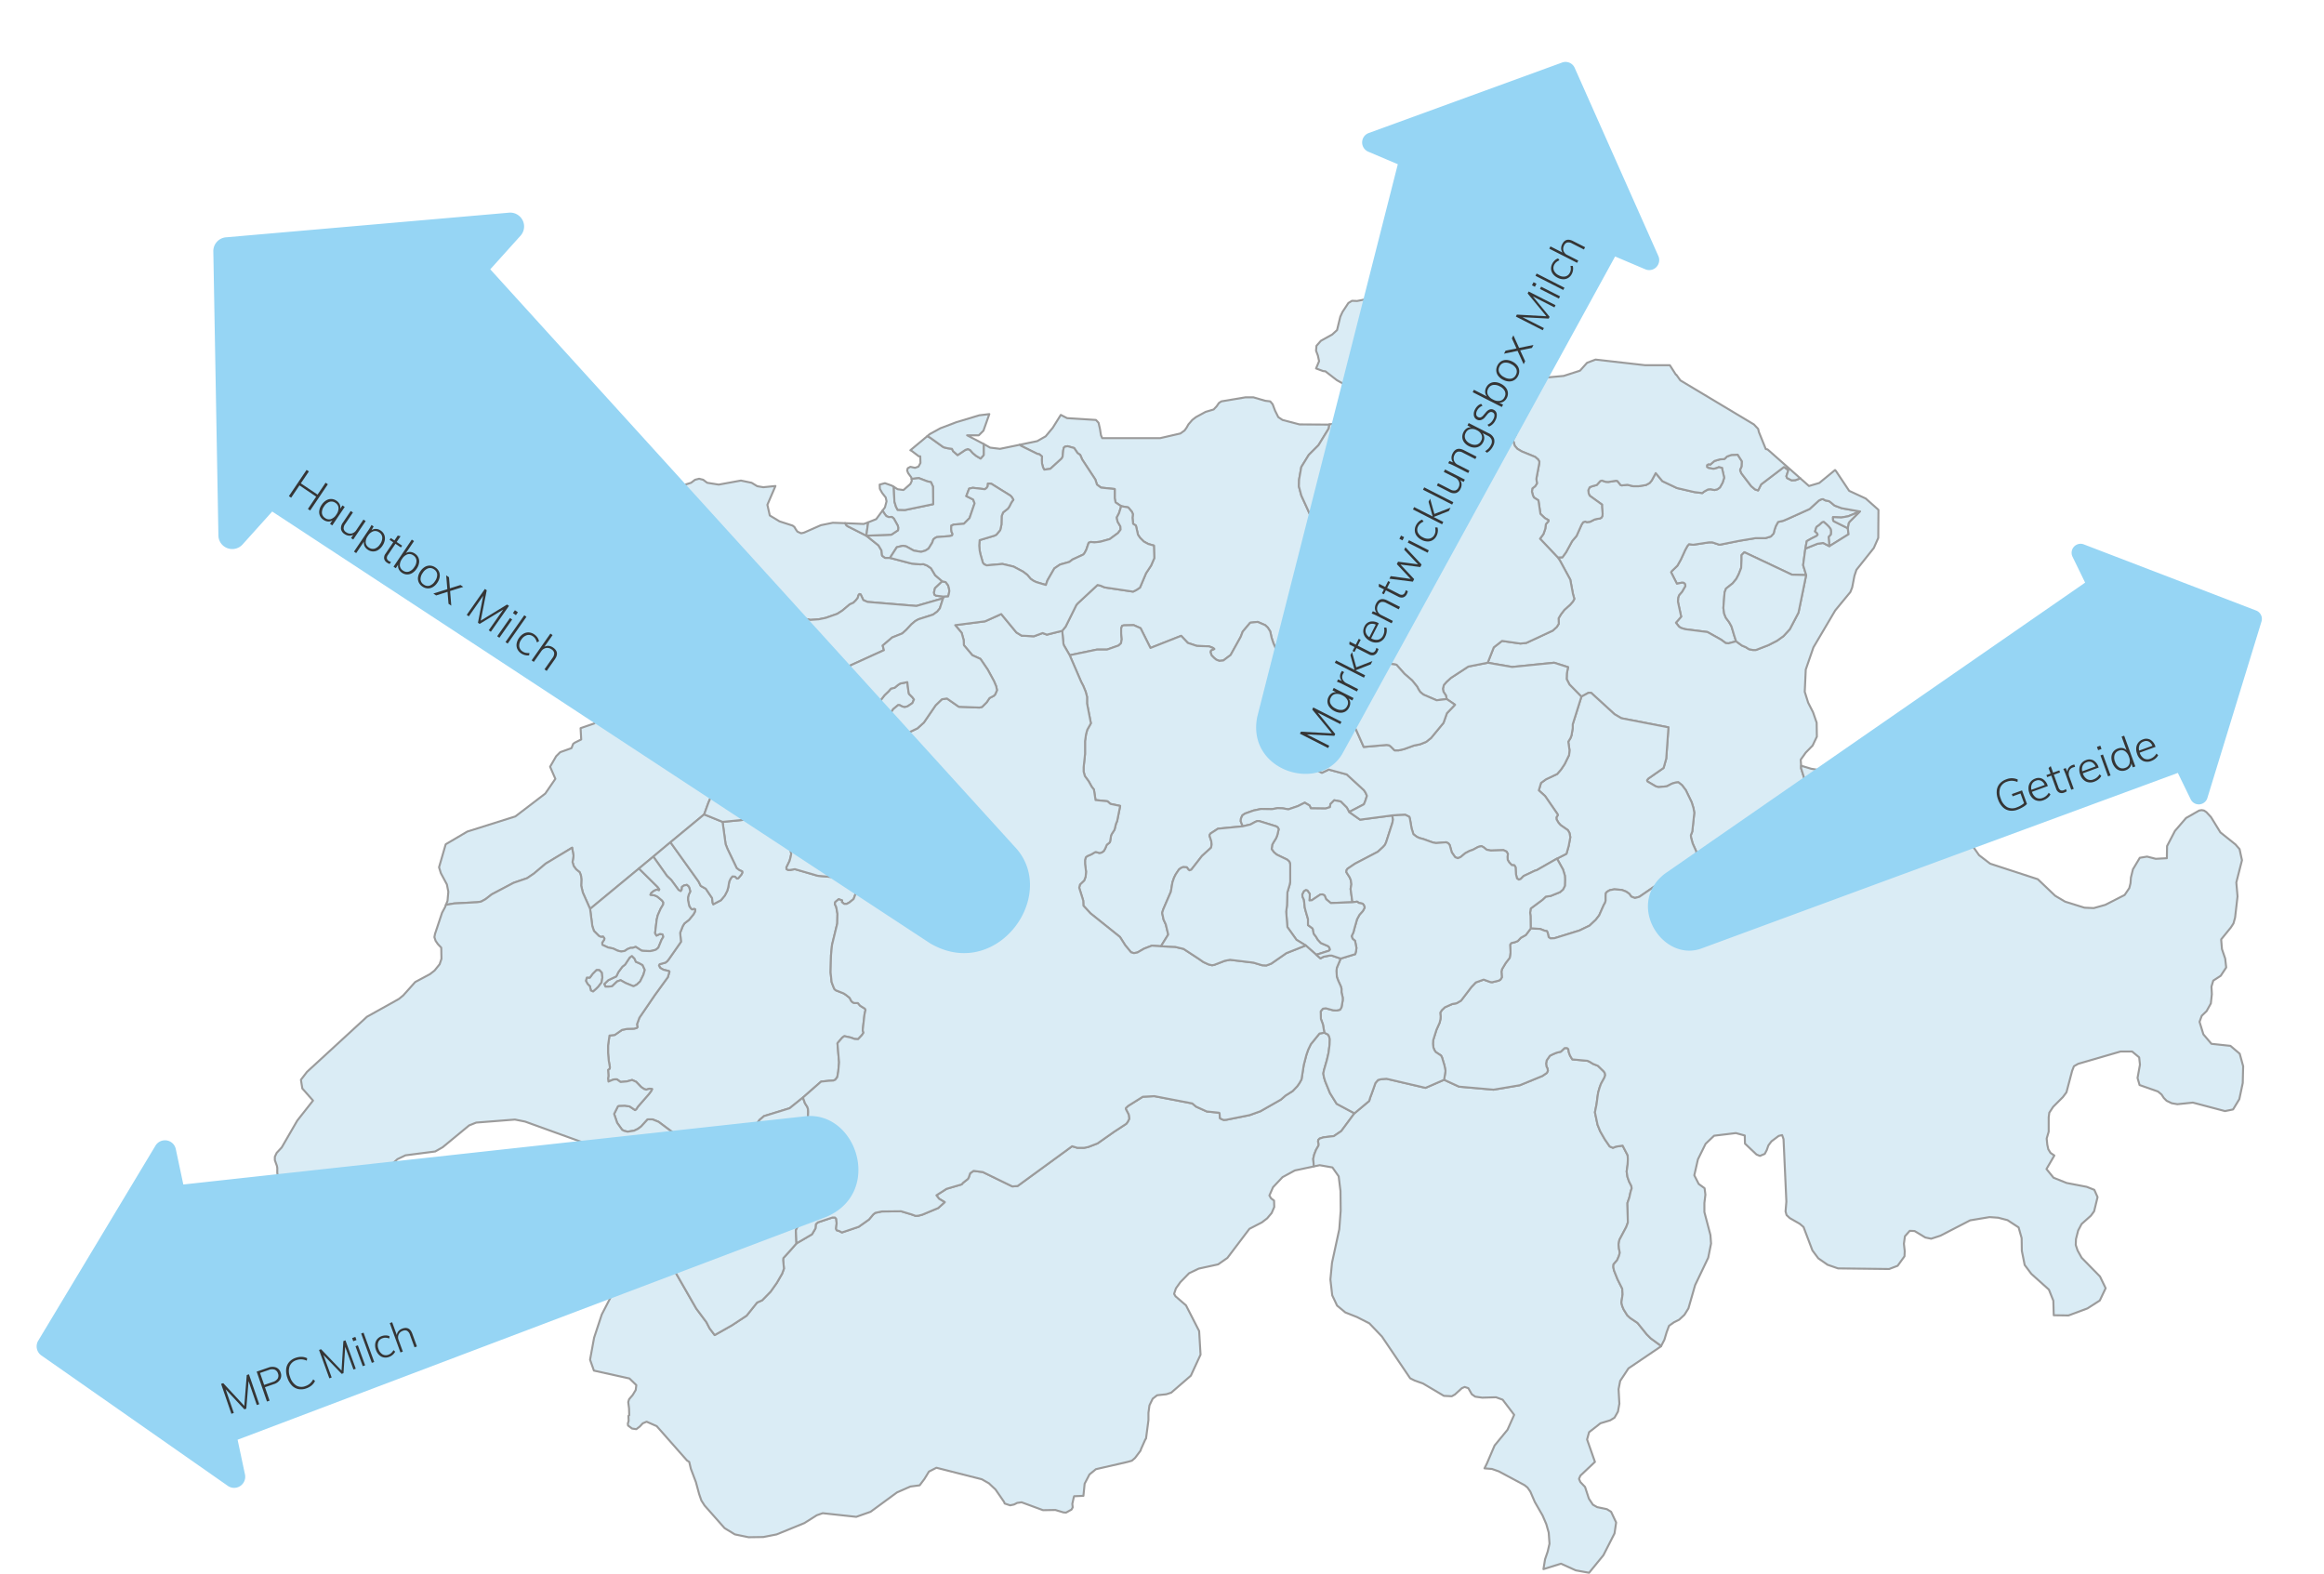 <svg xmlns="http://www.w3.org/2000/svg" width="1150.835" height="779.237" viewBox="0 0 1150.835 779.237">
  <g id="Group_4" data-name="Group 4" transform="translate(-285 -99)">
    <g id="Group_965" data-name="Group 965" transform="translate(-107.193 -80.263)">
      <g id="ch" transform="translate(504 316)">
        <path id="CHE159" d="M50.2,488.8l-.2.2-3.6,10-1.5,12.1-1.6,1.5-1.3,2-.9,2.2-.6,2.7,11-10.9,9.1-17.9.7,2,.1,1.3,2.1,5.3,1,1.4,2.3,1.2,3.7-1.7,1.6.6,1.1,7.4-5.7,6.1-14.2,9.4L42,537l-7.1,3.7-7.6-3.4-10,.4L7.2,540.1l-5.3,3.2,2.9-7,1.7-3.2.7-2.7-3.9-4.9L1,521.1l.8-3.9,5.4-3.4,13.3-6.5,1.1-.2,1.8.6,1.3.2,1.3-.2,4.8-1.5,1-2.1-.2-3,.1-3.5,1.6-9,.7-2.5,3.2-7.3L49.5,489Z" fill="#daecf5" stroke="#9b9b9b" stroke-linecap="round" stroke-linejoin="round" stroke-width="1"/>
        <path id="CHE160" d="M306.7,122.3l.6,1,.6.5,9.3,4.7,6,4.8,1.5,2.5.3,2.6,1.5,1.1h2.4l10.7,2.8,4.3.4,1.6-.1,1.8.7,1.9,1.3,2.1,3.5,3.5,3-3.6,3.4-.5,2.1.2,1.1.8.5,4.1.5-.6.8L342,163.3l-24.2-2-2.1-.9-1.3-2.8-.6-.2-.5.6-.4,1.4-.9,1.1-1.2,1.2-1.8.8-3.7,3.1-2.5,1.6-5.7,2-3.4.7-4.2.3-18.6-3.8-.6,3.3.4,1.5-.4,1.2-.9,1-2.2,1.6-.4,1-.1,1.8.4,2.3.5,1.4-1.2,1.1-10.9,2.1-6.9-.7-1.4.3-.9.9-.4,1.8-.6,1.3-1.6,2.4-1,2.2-1.6,2.1-2.4,2.4-3.5,1.8-2,1.6-2.4,2.4-2.3.5-5.1-.2-2.5,1.4-8,6.2-2.4,1.4-1.7.5-1-.5-.7-.9-2.1-1.7-6-.4-2.6-1,.5-.5,4.2-7,6.4-6.6,15-11.1-.9-8.1,1.4-6.7,4.2-4.3,2-.2,1.2-.5,3.2-4.4,2.3-1.3,2.3-.6,2.1-1.4,1.7-3.6-2.3-3.3-3.3-3-3.3-2.7-4.1,2-26.3,2.6,1.1-4.2,2.7-5.1,3.3-4.3,5.7-3.4.3-6.2,5.8-1.3,3.6-2,3.3-2.9,1.7-2.7-1.1-3.9-2.3-4.6-.5-3.6,4.1-1.3,2-1.5,2-.5,2,.5,2,1.5,5.7.9,11-2,5.3,1.1,2.8,1.7,3,.5,6-.6-4,9.3,1.2,5.3,4.8,2.9,6.5,2.1.9.7.7,1.2.8,1.1,1.8.8,1.4-.3,8.4-3.7,5.9-1.2,6.1.2Z" fill="#daecf5" stroke="#9b9b9b" stroke-linecap="round" stroke-linejoin="round" stroke-width="1"/>
        <path id="CHE161" d="M199,209.5l4.5,2.5,2.5,3.3,1.4,2.9.7,3-.2,2.2-.9,4.1-.4,1-1.1,1.1-.6,2.4.1,2h.6l33.7-10.5,1.5-.4.2,4.4,3,.8,6.5,3.7,1.7,1.5.8,1.4v.5l-1.2,1-.2.9.6,1.9.4,2.6v1.7l-.6,1.9-2.1,1.1-2.3,1.9-4.9,2.1-.8,1-.7,1.5-1.2,5.4-1,2.3-2.1,5.8-16.7,13.8-8.5,7.1-7.1,5.9-24.2,20-3.6-8.1-.8-3.4.1-3.1-.2-1.8-.6-1.7-1.8-1.5-1.2-1.6-.6-2,.5-3.1-.7-4-13.1,7.9-5.8,4.9-3.4,2.3-6.7,2.3-10.8,5.7-3.1,2.4-2.2,1.2-1.9.3-11.4.6-4.1.7.8-2,.4-4.5-.7-3.6-3-5.6-.9-2.9,3.3-11.4,10.7-6.3,23.8-7.5,14.8-11.3,5-7.3-2.6-6,3-5.2,2-2,5.6-2,.8-2.1.8-.6,3.2-1.6-.3-5.6,6.7-2.3,14-13,2.6,1Z" fill="#daecf5" stroke="#9b9b9b" stroke-linecap="round" stroke-linejoin="round" stroke-width="1"/>
        <path id="CHE162" d="M546.5,73.4l-.3,2-5.1,8.3-4.8,4.8-3.7,6-1.1,6.2-.1,3.4,1.2,4.5,4.8,10.5,1.7,5,3,4,.6,1.3-1,2.7-5.8,6-.5,1.8,1.9,1.7,4.4,2.3,1,1.1-.1,2.1-.5,4.6.7,2.3,2.6,2.8,6.6-2-.7,3.1-2,3.6-4.1,5.3-3.8,2.4-1.5.6-1.9.2.5,2.6,5,10.6-2.9,5.6-.3,2.9,1.2,13.8,1.6,11.4-6.4-.3-2.8-1.3-1.2-1.1-1.6-2-2.4-3.8-.8-1.6-7.4-21.2-1.7-3.8-.9-2.7-.7-3.2L516,174l-1.3-1.2-3.7-1.6-3.7.4-3.7,4.4-1,2.6-5,9-3.6,2.7-2,.2-1.5-.6-1-.8-1.3-1.3-.6-1.7.3-.8,1.6-.7-.6-.5-2-.8-6-.2-4.5-1.5-3.3-3.5-15.2,6-4.9-9.8-3.4-1.5-4.8.1-.9.2-.5,1.3V177l.3,2.8-.4,2-1.2,1.1-5.7,2h-5l-13.5,2.8-2.9-5-.2-.7-.6-6.4,1.7-2.1,5.3-10.7.7-.8,9.8-9.1,1.6.4,1.9.8,14.1,2.1,1.6-.8,1.8-1.2,3-7.1,2.5-3.8,1.6-3.7-.2-6.2-2.8-.8-2.2-1.2-1.9-1.9-1-1.5-1-4.5-1.4-.9-.3-3,.2-1.7-.4-1.1-1.9-2.3-3.5-.6-2.8-1.9-.4-2v-4.6l-6.8-.7-2-1.5-.8-2.5-6.5-9.9-1-2.3-1.3-.9-1.7-2.5-3.2-.9-1.3.2-.6.5-.3,1.4-.3,3.1-.5.9-5.6,5.1-3,.4-.6-1.1-.5-1.9-.1-1.9.1-1.6-1.3-1.1-1-.2-8.1-4-.7-.5,8.7-1.8,4.2-2.4,3.5-4.2,4-6.4,3.1,1.6,14.3.9,1.3,1.4.7,3.1.5,3.1.6,1.4h28.7l10-2.3,2.1-1.5,1-1.4.9-1.6,1.9-2.2,1.8-1.4,4.8-2.6,4-1.2,1.5-1.6,1.1-1.6L493,62l11.9-2h4l5.8,1.7,2.5.3,1.2,1.4,1.2,3.2,1.6,3.2,2.1,1.4,8.4,2.2,14.2.1.6-.1Z" fill="#daecf5" stroke="#9b9b9b" stroke-linecap="round" stroke-linejoin="round" stroke-width="1"/>
        <path id="CHE163" d="M543.1,216.9l2.7,4.4,1.9.5,2.3,1,1.2,3.5-6.8,4.2-1.2,1.1-.6,1.2-.3,1.2-.1,1.7-.3,1.2-.8,1.1-1.9,2.1-.4,1.1.4,1.8,1.2,1.6,2.4,1.3,3.4-1.6,8.9,2.4,8.5,7.8.8,1.2.7,1.6-.8,2.5-.7,1.7-7.3,3.8-1.2-2.2-3-3-3.2-.6-1.9,1.9-.2,1.5-2.2.7-7.3-.1-.6-1.4-2.4-1.4-3.4,1.7-4.7,1.6-2.8-.5-2.5-.1-2.8.5-5.4-.1-3.8.8-4.2,1.5-1.3.9-.7,1.6-.1,1.3,1,2.5-12.3,1.2-3.7,2.4-.5.9.9,2.8.2,1.7-.3,1.6-4.5,4.1-5.3,6.8-.9.3-.5-.4-.8-1.1-1.9-.1-1.1.5-.9.7-1.6,2.4-.8,1.6-.8,2.3-.8,4.7-3.8,8.8-.5,1.7.7,3.3,1.1,2.4,1.2,5-3.6,5.8-4.5-.3-3.9,1.5-3.3,1.9-1.7.3-1.4-.4-2.9-3.5-2.6-4.1-14.6-11.7-3.5-3.8-.1-2.5-2-6.4.4-1.6,2.1-2,.7-1.9.2-2.4-.5-3.9v-1.9l.4-1.4.8-.6,1.9-.8,1.7-1,.5-.2,1.8.5,1.1-.2,1.1-.8.7-1.2.8-1.9,1.2-.9.4-.6.5-3.1.4-.8,1.3-2,.7-2.9.6-1.4,1.5-7.5-4.8-1-1.5-1.3-5.9-.6-.8-5.2-1.1-1.4-1.5-2.7-1.9-2.6-.6-2.2v-2.1l.7-6.6v-6.4l.5-3.4.6-2.2,1.8-3.2-1.9-9.8v-3.3l-.7-2.6-1.2-2.9-1-1.9-5.7-13.2,13.5-2.8h5l5.7-2,1.2-1.1.4-2-.3-2.8v-2.6l.5-1.3.9-.2,4.8-.1,3.4,1.5,4.9,9.8,15.2-6,3.3,3.5,4.5,1.5,6,.2,2,.8.6.5-1.6.7-.3.8.6,1.7,1.3,1.3,1,.8,1.5.6,2-.2,3.6-2.7,5-9,1-2.6,3.7-4.4,3.7-.4,3.7,1.6L516,174l1.2,1.9.7,3.2.9,2.7,1.7,3.8,7.4,21.2.8,1.6,2.4,3.8,1.6,2,1.2,1.1,2.8,1.3,6.4.3Z" fill="#daecf5" stroke="#9b9b9b" stroke-linecap="round" stroke-linejoin="round" stroke-width="1"/>
        <path id="CHE164" d="M556.3,265.3l5.4,3.8,15.9-2.1.4,2-.3,1.7-3.1,9.6-.6,1.3-1,1.1-2.5,2.3-11.3,5.9-3.7,2.5-.5.7-.1,1,1.6,2.5.6,1.4.3,2.1-.4,2.3.9,6.6-10.7.4-2.3-1.9-.8-1.9-1.1-.5-1,.1-4.2,2.8-1.2.1.1-1,.1-2.2-1.2-1.7-.8-.2-.9.6-.8,1.6.1,1.1.7,1.5.4,3.8.4,1.6,1.2,4.1v3l2.2,1.6.3.7.3,1.9,1.2,1.6.9,1.5,1.5,1.6,3.5,1.5.6.6.4,1.1-.5.6-6.3,2-5.2-4.6-4.6-2.8-4.5-6.3-.6-7.6.4-3.1.2-6.5,1.1-3.7.3-1.5v-8.7l-.4-1.3-1.1-1-5.2-2.5-1.4-1.2-1.1-1.5.3-2.2.6-1.1,1.3-2.1.6-1.5.7-3-.5-.9-.8-.5-8.4-2.6h-.9l-1,.4-2.4,1.3-3.8.9-1-2.5.1-1.3.7-1.6,1.3-.9,4.2-1.5,3.8-.8,5.4.1,2.8-.5,2.5.1,2.8.5,4.7-1.6,3.4-1.7,2.4,1.4.6,1.4,7.3.1,2.2-.7.2-1.5,1.9-1.9,3.2.6,3,3,1.2,2.2Z" fill="#daecf5" stroke="#9b9b9b" stroke-linecap="round" stroke-linejoin="round" stroke-width="1"/>
        <path id="CHE165" d="M558.9,414.5l-6.5,8.8-3.7,2.5-5.1.6-1.9.6-.7.7-.1.8.3,1.3-.1.7-1.2,2.1-.9,2.3-.5,2.1.3,3.8-9.4,2-6.1,3.3-4.7,5-1.8,4.1.8,1.4,1.5,1.1.1,3.2-1.3,3-2.2,2.6-2.6,2-6.2,3.2L496,486.1l-4.6,3.2-9.6,2.1-4.8,2.3-4.3,4.4-2.2,3.1-.9,2.7.7,1.2,5.2,4.5,6.5,12.7.7,11.7-4.8,10.4-9.7,8.4-2.4.8-4.6.5-2.2,1.7-1.6,3.3-.5,3.7v3.6l-1.2,9.1-.4.6-2.1,4.7-.2.7-2.7,3.6-1.6,1.4-2.1.6-15.7,3.6-3.2,2.6-2.4,4.6-.6,6-4.6.2-.2.6-.7,3.2.2,1.7-.6,1.1-2.7,1.5-1.3-.1-4-1.2-6.1.1-10.6-3.9-2.2.3-1.6.8-1.9.4-2.7-.9-.3-.8-4.2-6.1-3.3-3.1-3.5-2L351.9,590l-3.7,1.9-2.2,3.6-2.4,3.2-4.6.6-6.6,2.9-13.1,9.6-7.1,2.5-16.6-1.8-2.9,1-6.2,3.9L272.8,623l-6.6,1.3-7.3.1-6.8-1.4-5.1-3.1-9.9-11.2-1.6-2.5-1.1-3.2-1.6-5.9-2.5-6.6-.8-3.4-1.1-.7-15-17-5-2.2-1.9.8-1.5,1.6-1.7,1.3-2.1-.3-2-1.5-.1-1,.4-1.3-.1-2.5.4-.3-.1-3.4-.4-3.1.4-1.4,1.8-2.1,1.5-2.5.3-2.4-3.4-3.3-17.6-3.9-1.9-5.4,2-10.9,3.8-11.5,7.9-15.3-5.1-8.7-7.8-8.4-4.2-7.3,1.2-3.7,5.8-6.9,1.6-5.3-.3-3.2,4.2.3,10.5,2.1,2.7-1.6,1.5,2.3,3.2,3.9,1.5,2.7-.1,1.7-.5,2.1-.3,2.4.9,2.4,2.7,1.9,3,.6,2.3,1.9,1,5.7,1,2.9L233,511.2l5,6.7,1.6,3.1,2.5,3.3,8.5-4.8,7.3-4.8,5.2-6.5,2.5-1.1,4.2-4.3,3.1-4.4,2.6-4.5.9-2.5-.4-4.2.1-1,3.8-4.2,2.7-3.1,7.7-4.5,1.7-2.9.2-2.1,1-.9,7.2-2.4h1.3l.6.7.2,2.2-.3,2.6.3.8,1.3.4,1.3.7,8.3-2.8,5.1-3.6,2.1-2.5,1-.8,3.2-.7,9.6-.1,5.3,1.6,1.9.7,1.4-.1,1.9-.5,7.9-3.3,3.2-2.9-2.8-1.7-1.3-1.7,5-3.2,7.5-2.2.7-.8,2.4-1.9.4-.7.7-2.1,1.7-1.2,4.6.6,14.6,7.1,2.6-.2,27-19.7,2.6.8H425l2-.4,4.7-1.8,8.1-5.7,6.1-4,.7-.9.8-1.6-.3-2.1-1.4-2.7v-.5l1.2-1.1,7.2-4.5,5.7-.3,18.8,3.6,1.9,1.6,5.3,2.4,6,.6.3.2.2,2.5.8.5,1.1.4,1.3-.1,11.5-2.3,5.3-1.9,10.2-5.8,2.3-2,3.5-2.2,2.3-2.4,1.1-1.6,1-1.8,1.1-7.1,1.3-5,.9-2.6,1.3-2.7,4.3-5.3,2.4-.4,1.8.9.5.8.4,1.5-.1,2.7-.5,4-.8,3.5-1.5,5.2-.3,1.6.3,1.8.6,2,2.4,5.9,3.3,5.3Z" fill="#daecf5" stroke="#9b9b9b" stroke-linecap="round" stroke-linejoin="round" stroke-width="1"/>
        <path id="CHE166" d="M809.2,116.5l-5.8,2.4-3.4.6-4.1-.2v1.3l.3.7,7,3.5.4,3-9.5,5.9-.4-4.6,1.1-1.2.1-1.5-.2-1.2-.9-1.2-1.1-1.1-1.4-1.2-.8.2-1.4,1.3-1.4,1-.7,2.2,1,.9.3.7-.5.6-2.6,1.3-2.3,1.3-.7,3.7-1.1,8.2,1.5,4.9-7.1-.2L752,136.7l-1.4,1.4v2.4l-.2,4-1.2,3.1-1.2,2.3-1.8,2.2-3.3,2.6-.7,1.9-.6,7.7.4,2.8.8,2,1.7,2.3,1.1,2,.8,2.6.4,1.4,1.1,3.4-3.7,1-1.4-.1-2.3-1.7-6.8-3.8-11-1.4-2-.6-1-.6-1.6-2,2.6-3-1.6-7.4.1-2,.5-1.3,1.4-1.6,1.7-2.9-.3-1.1-.7-.5h-1l-2.2.5-2.9-5.7.4-.6,2.7-2.6,1.7-3,2.2-4.8,1.1-2,.8-.9,2,.3,7.9-1.2h1.6l3.6,1.2,10-2,7.9-1.3h4.9l2.6-.8,1.4-1.5.4-1.7.7-2,1.1-2,2.6-.6,1.9-.8,11.1-5,4.6-4.2,1.2-.6.9-.1,1,.6,1.9.4.6.4,2.2,1.8,3.5,1.3,9,1.6Z" fill="#daecf5" stroke="#9b9b9b" stroke-linecap="round" stroke-linejoin="round" stroke-width="1"/>
        <path id="CHE167" d="M779.7,100.1l4.3,3.8,5.1-1.5,7.8-6.4.4.4,6.6,9.9,8.2,3.8,6.3,5.6-.1,13.9-2.2,5-8.6,10.8-1,3-1.1,5.7-.9,2.3-7.5,9.1-10.8,18.3-3.8,11-.5,11,1.7,5.4,2.4,4.7,1.8,5.2.1,6.9-2.1,4.4-3.4,3.5-2.5,3.5.2,3v1.3l1.7,5.4,2.5,5.4L791,266l1.3,2.6-1.7.4-1.3.8-1.1,1.2-.8,3-.6,1.3-2.1,1.7-1.1,1.4-1.5,2.7-1.1,2.5-.7,3.9.1,1.5-.3,1.7-.6,1.8-2.9,5.1-2.8.9-.6,2.7-.7.3-1.6-.2-2.5-1.9-4.5-2.2-29.6-4.4-1,.6-1.9-.2-3.5-4.2.4-3-.2-1.3-1.7-3.8-.8-2.9-.1-1.2.7-1.8,1-9.3-.4-2.3-.9-2.9-2.9-6-1.9-2.5-1.8-1.4-1.6.2-1.6.5-2.5,1.3-4.1.4-1.4-.4-4.1-2.4-.2-.6.6-.8,7.6-5.3,1.3-4.6,1.1-15.5-23.3-4.5-3.4-2-11.6-10.6h-1.3l-3.5,1.9-5.9-6-1.4-2.7.1-2.8.6-3.1-6.9-2.2L637,193.5l-12.1-2.1,3-7.6,4.1-3.2,9.1,1.3,2.9-.3,13.1-6.1,2-1.8,1-1.6-.1-2.7,1.2-2,1.7-2.2,2.8-2.5,1.4-1.6.7-1.3-.7-2.5-1.3-7-5.2-9.6-1-1.4,2.3-.1,1.8-2.5,3-5.5,2.2-2.6,2.5-5.6.8-1.2,1-.3.8.3,1.6-.2,2.2-1.1,1.2-.3,1.5-.2.8-.5.4-.8.1-1.1-.3-3.3v-1.2l-6.1-4.4-.5-1.1-.2-1.6.7-1.5,1.3-.5,2.2-.6,1.8-2,.8-.2,1.7.6,1.4.1,3.8-.6.7.1,1.6,2,.6.2,2.8-.3,2.8.7h2.8l3.6-.6,1.8-1,1-1.2,2-3.7,3.3,4,7.2,3.4,8.6,2,4,.5.8-.7,2-1.1,1.3-.1,1.9.4,1.5-.4,1.2-.9,1.3-2.3.8-2.5-1.1-4.9-1.6-.3-1.2.5-1.4.3-2.4-.4-.8-.5v-.9l.8-.5.8.2,2.1-1.8,2.7-.8,1.8-.1.6-.2,1.1-1.1,2.2-.8,3.1-.1,2.1,3.3-.1,2.5-.8,1.8.6,1.6,4.9,6.4,1.9,1.6,1.5.5,1.5-3,11.3-8.6,2.2,1.5-1,3.1.4.9,2.2,1.1,1.9-.1,2.4-.9Zm-31.8,80.7,2.9,2.1,1.9.8,1.6,1,1.9.4h1.5l6.2-2.4,4.3-2.2,3.2-2.3,3.1-3.4,4.3-8.2,3.8-18.6-1.5-4.9,1.1-8.2,6-2.4,2.8-.4,3.1,1.6,9.5-5.9-.4-3,.4-2.4.5-.8,5.1-5.1-9-1.6-3.5-1.3-2.2-1.8-.6-.4L792,111l-1-.6-.9.1-1.2.6-4.6,4.2-11.1,5-1.9.8-2.6.6-1.1,2-.7,2-.4,1.7-1.4,1.5-2.6.8h-4.9l-7.9,1.3-10,2-3.6-1.2h-1.6l-7.9,1.2-2-.3-.8.9-1.1,2-2.2,4.8-1.7,3-2.7,2.6-.4.6,2.9,5.7,2.2-.5h1l.7.5.3,1.1-1.7,2.9-1.4,1.6-.5,1.3-.1,2,1.6,7.4-2.6,3,1.6,2,1,.6,2,.6,11,1.4,6.8,3.8,2.3,1.7,1.4.1,3.7-1Z" fill="#daecf5" stroke="#9b9b9b" stroke-linecap="round" stroke-linejoin="round" stroke-width="1"/>
        <path id="CHE168" d="M710.8,529.7l-.1.2-16.1,10.9-4.1,6.2-.8,4.1.4,7.2-.7,3.9-1.7,3-2.1,1.3-4.9,1.5-5.6,4.4-1,3.6,3.9,11.1-7.2,6.8-.7,1.6.7,1.6,2.3,2.4,1.9,5.8,2,3,2.1,1.2,4.8,1,2.1,1.3,2.5,5.3-.8,5.4-5.5,10.8-7.1,8.7-6.6-1.2-7.3-3.3-8.7,2.7.8-4.9,1.3-3.8.9-3.9-.4-5.5-1.2-4.2-1.8-4.2-3.9-6.8-2.2-5.1-1.4-2-1.5-1.2-12.7-6.8-3.4-1.2-3.7-.3,1.2-2.4,3.8-8.9,6.4-7.8,3.3-7.4-5.7-7.5-3.3-1.2-6.8.2-3.5-.5-1.7-1.2-1.7-3-1.8-.6-1.4.6-3.4,3.1-1.6.9-3.9-.2-10.3-6.1-4.2-1.5-2.2-1.1-14-20.7-6.2-6.5-6.1-3.1-5.8-2.3-4.1-3.4-2.4-5.1-.9-7.8.8-8.3,3.6-16.6.7-9.2L552,453l-.9-7.3-3.1-4.4-6.3-1.1-2.9.6-.3-3.8.5-2.1.9-2.3,1.2-2.1.1-.7-.3-1.3.1-.8.7-.7,1.9-.6,5.1-.6,3.7-2.5,6.5-8.8,7.3-6.1.5-1.7.8-2.1,1.8-5.1,1.3-1.5,1.6-.4,2.6-.2,19.3,4.5,9.2-4,7.4,3.4,17.1,1.5,13-2.2L652,396l2.2-1.5.5-1.1-.2-1.1-.5-1-.2-1.4.3-1.6,1.6-2.3,1.6-.8,1.7-.7,2.1-.5,1.9-1.8h1.2l.6.5.3,1.7.6,1.6,1.1,1.8,7.5.7,1.1.5,1.6,1,2.5,1,2.9,2.8.5.8.2,1-.4,1.2-1.7,3.1-.7,1.9-.7,2.4-.3,2-.5,3.8-.8,4,1.3,6.2,1.3,3.2,2.3,4,2.4,3.5,1.6.7,1.5-.6,3.3-.5,2.5,4.8.1,1.9-.1,2.6-.5,3.5.4,2.7.8,2.3,1.1,2.1.2,1.3-.5,1.5-.7,3.1-.9,2.6.2,9.7-.8,2.2-3.4,6.4-.4,2.2.2,2.1.4,2-.4,1.6-.9,2.1-1.8,2.1-.1,1.3.3,1.6,1.8,4.5,2.3,4.6.2,2.8-.6,4.1.4,1.7.7,1.7,1.8,2.9,1.4,1.3,3.7,2.5,4.6,5.7,1.9,1.9,5.2,3.8Z" fill="#daecf5" stroke="#9b9b9b" stroke-linecap="round" stroke-linejoin="round" stroke-width="1"/>
        <path id="CHE169" d="M727.9,289l-6.2,5.5-3.8,5.3-1.1.7-1.8.8-4.2.1-3.2.7-7.6,5.2-2.2.6-1.8-.7-1-1.4-1.6-1.1-2.1-.8-3.7-.3-2.2.4-1.4.8-.6.7-.1,1.2v2.5l-.3,1.1-.6,1-2.3,5.2-1.7,2.2-3.1,2.9-5,2.4L658,327.8l-2,.1-.9-.6-.5-2.2-.4-.8-1.1-.2-2.3-.9-4.6-.2-.1-6.2-.2-1.6.3-2.1,5.8-4.3,1.7-1.6,2.3-.3,4.7-1.9,1.5-1.3.9-1.8.1-3.2-.1-1.9-.9-3-3-5.4,4.7-2.4,1.1-3.9.8-4.3-.4-2.1-.8-1.4-3.6-2.5-1-1.1-1-1.7-.1-1,.7-1.1-.1-.5-6.2-9-3.1-2.8,1.1-3.7,2.5-1.8,5.5-2.6,1.9-2.2,1.8-2.7,2.2-4.5.2-2.4-.6-4.2,1.1-1.8.5-1.3.6-3.6v-1.9l4.3-13.7,3.5-1.9h1.3l11.6,10.6,3.4,2,23.3,4.5-1.1,15.5-1.3,4.6-7.6,5.3-.6.8.2.6,4.1,2.4,1.4.4,4.1-.4,2.5-1.3,1.6-.5,1.6-.2,1.8,1.4,1.9,2.5,2.9,6,.9,2.9.4,2.3-1,9.3-.7,1.8.1,1.2.8,2.9,1.7,3.8.2,1.3-.4,3Z" fill="#daecf5" stroke="#9b9b9b" stroke-linecap="round" stroke-linejoin="round" stroke-width="1"/>
        <path id="CHE170" d="M710.8,529.7l-5.2-3.8-1.9-1.9-4.6-5.7-3.7-2.5-1.4-1.3-1.8-2.9-.7-1.7-.4-1.7.6-4.1-.2-2.8-2.3-4.6-1.8-4.5-.3-1.6.1-1.3,1.8-2.1.9-2.1.4-1.6-.4-2-.2-2.1.4-2.2,3.4-6.4.8-2.2-.2-9.7.9-2.6.7-3.1.5-1.5-.2-1.3-1.1-2.1-.8-2.3-.4-2.7.5-3.5.1-2.6-.1-1.9-2.5-4.8-3.3.5-1.5.6-1.6-.7-2.4-3.5-2.3-4-1.3-3.2L678,414l.8-4,.5-3.8.3-2,.7-2.4.7-1.9,1.7-3.1.4-1.2-.2-1-.5-.8-2.9-2.8-2.5-1-1.6-1-1.1-.5-7.5-.7-1.1-1.8-.6-1.6-.3-1.7-.6-.5H663l-1.9,1.8-2.1.5-1.7.7-1.6.8-1.6,2.3-.3,1.6.2,1.4.5,1,.2,1.1-.5,1.1L652,396l-11.2,4.6-13,2.2-17.1-1.5-7.4-3.4.7-4.4-.5-2.6-1.2-4-.5-1-2.6-1.7-.7-1-.5-1.3-.2-1.8.1-1.8,1.6-5.1,1.6-3.6.4-1.7.1-1.3-.2-1.9.8-1.3,1.5-1.4,3.6-1.6,2.2-.4,2.2-1.3,5.1-6.7,2.2-2.3,3.9-1.4,3.3,1.2.9.1,3.3-.8.8-.5.7-1.1-.2-2.9.3-1.2,1.8-3,2-2.6.4-2.7L636,331l.6-.8,1.7-.4,1.5-.6,1.5-1.6,2.5-1.4,2.4-3.2,4.6.2,2.3.9,1.1.2.4.8.5,2.2.9.6,2-.1,12.3-3.8,5-2.4,3.1-2.9,1.7-2.2,2.3-5.2.6-1,.3-1.1v-2.5l.1-1.2.6-.7,1.4-.8,2.2-.4,3.7.3,2.1.8,1.6,1.1,1,1.4,1.8.7,2.2-.6,7.6-5.2,3.2-.7,4.2-.1,1.8-.8,1.1-.7,3.8-5.3,6.2-5.5,3.5,4.2,1.9.2,1-.6,29.6,4.4,4.5,2.2,2.5,1.9,1.6.2.7-.3.6-2.7,2.8-.9,2.9-5.1.6-1.8.3-1.7-.1-1.5.7-3.9,1.1-2.5,1.5-2.7,1.1-1.4,2.1-1.7.6-1.3.8-3,1.1-1.2,1.3-.8,1.7-.4L791,266l-6.7-11.5-2.5-5.4-1.7-5.4v-1.3l5,1.5,13.5,2.2,4.5-1.4,4.2,1.1,11.6-1.5,3.7.6,41.8,13.2-.4,3.7.9.8,1.4-.1.9,1v2l-1,3.1-.5,7.6-.7,3.5.4,3,2.8,4,5.5,4.2,23.6,7.7,8.6,8.2,4.9,2.9,9.6,3,4.6.2,5.7-1.6,9.6-4.9,2.3-3.4.6-2.4.2-2.8,1-4.1,3.4-5.7,3.6-.6,4.3,1.1,5.5-.3.1-6,3.9-7.5,5.5-6.4,6.5-3.7,1.2-.2,1.2.2,1.2.8,2.3,2.5,4.6,7.5,7.5,6,2,2.3,1.2,5.5-2.8,11,.6,6.9L995,317.6l-.8,2.9-1.3,2-4.8,5.9.4,4.8,1.6,4.7.5,4.4-2.7,4.1-3.7,2.4-.9,3,.2,3.7-.5,4.6-2.1,3.8-2.4,2.3-1.1,3,1.9,6.2,4,4.7,9.4,1,4.6,3.9,1.7,6.2-.2,8.3-1.7,8-3.1,5.1-4,.8-15.9-4.2-7.7.8-2.8-.5-2.5-1.2-1.4-1.4-1.1-1.7-1.8-1.5-9.1-3.2-1-3.5,1.2-6.6-.4-3.6-3.5-2.9h-5.7l-21,6.1-2.1,1.2-.9,2.3-2.8,10.6-1.8,2.4-4.8,4.8-1.9,2.9-.3,2.3v7.1l-1,3.4.3,3,.5,2.3,1.1,1.8,1.9,1.3-3.9,6.7,3.5,4.3,6.5,2.6,9.9,1.9,3.8,1.5,1.6,3.6-1.7,7-1.6,2.2-4.6,4.1-1.7,3.2-1.1,4.3-.1,2.9.9,2.7,2,3.6,9.1,9.3,2.8,5.8-2.9,6.1-6.1,3.9-9.4,3.5-7.3-.1-.2-7.2-2.2-5.5-8.7-7.8-3.3-4.4-1.4-7-.1-6.3-1.5-5.3-5.5-3.6-4.6-1.2-4.3-.3-9.6,1.6-14.7,7.6-4.6,1.5-2.9-.6-5.3-3.2-2.4-.1-2.4,2.7-.5,3.7.4,3.6-.1,2.6-3.4,4.7-4.2,1.6-25.3-.3-5.2-1.8-4.6-3.2-2.9-3.9-4.4-11.6-1.9-1.6-4.9-2.8-1.6-1.5-.5-1.8.4-4.9-1.4-30.9-.7-2-1.7.4-3.6,2.7-1.5,2-.8,2.3-1,1.9-2.4,1-1.7-.7-5.7-5.4-.1-4-4.4-1.2L737,425.6l-4.2,4-3.8,7.7-1.8,7.9,2.2,4.3,2.9,2.1.4,3.2-.5,4.1v4.5l3,11.4.3,4.2-1.4,7-6.5,13.6-3.3,11.5-2,3.2-2.6,2.4-2.6,1.3-2.4,1.7-1.2,3.2-1.1,3.7-1.6,3.1Z" fill="#daecf5" stroke="#9b9b9b" stroke-linecap="round" stroke-linejoin="round" stroke-width="1"/>
        <path id="CHE171" d="M575.4,68.2l2,2.5,3-1,.5-.9V70l-2.8,7.5-1.7,2.6-1.6-.2-1.9-2.6-1.5-1.4-.9-.6.2-2.5Zm66.4-24.4-6.7-3.6-2.6,1.1-2.1-1-2.6,6.3-1.5,1.7-.9.7-1,.3-.9-.1-1.2.6-.9,1-1.1.7L619,52l-9-.3-2-.7-1.5-1-1.4-2.1-.9-1.8-.4-5.3.7-5-9.5-.3-1.9,1.9-1.5,3-3.8,3.5-3.1,4.2L582.2,47l-3.1-.5-10.8,1.9L565,50l-3,2.2-3.3,1.7-3.9.2-4.6-2.6-5.7-4.4-1.1-.1-3.5-1.3,1.5-3.6-.6-2.8-.9-2.4.2-2.4,2.2-2.5,5.6-3.1,2.4-2.2,1.6-6.6,1.1-2.4,2.9-4.4,1.8-1.1,2.5.1,11.9-2.4,3.3-1.7L573.3,3l3.6-2,5.5.3,4.1,1.9.3,2.4.2,4.2.8,4,2.2,1.7,2.7-1.9,1.2-7.1,2-2.2,2.8,1,2.1,3.2,1.8,3.9,1.6,2.6,2.3.5L609,15l2.1.4,1.5,3.3L612,20l-2.9,4.4-.8,2.2,1,2.7,1.7,2.2,1,4.6,11.7-.2-1.8-2,2-6.4,5.9.2L637,32l5.8,5.4-4.1.9v2.3l3.1,3.2Z" fill="#daecf5" stroke="#9b9b9b" stroke-linecap="round" stroke-linejoin="round" stroke-width="1"/>
        <path id="CHE173" d="M671.3,208.2,667,221.9v1.9l-.6,3.6-.5,1.3-1.1,1.8.6,4.2-.2,2.4-2.2,4.5-1.8,2.7-1.9,2.2-5.5,2.6-2.5,1.8-1.1,3.7,3.1,2.8,6.2,9,.1.5-.7,1.1.1,1,1,1.7,1,1.1,3.6,2.5.8,1.4.4,2.1-.8,4.3-1.1,3.9-4.7,2.4-10,5.7-1,.3-5.5,2.6-1.5,1.5-.9.3-.9-.6-.5-2-.2-3.5-.6-1-1.3-.1-1.3-1.4-.7-1.2-.1-1.5.2-1.4-.7-1.2-1.5-.7-6.3.2-2-.4-1.5-1.2-1.1-.6-1.6.4-2.6,1.4-1.7.6-2.1,1.1-2.3,1.9-1.4.6-1.3-.5-1.7-2.4-1-3.6-.7-.9-1.1-.5-5,.4-1.6-.3-4.7-1.7-1.9-.5-1.3-.6-1.7-1.3-.9-2.9-.8-4.6-.3-1.1-2-1-6.5.3-15.9,2.1-5.4-3.8,7.3-3.8.7-1.7.8-2.5-.7-1.6-.8-1.2-8.5-7.8-8.9-2.4-3.4,1.6-2.4-1.3-1.2-1.6-.4-1.8.4-1.1,1.9-2.1.8-1.1.3-1.2.1-1.7.3-1.2.6-1.2,1.2-1.1,6.8-4.2,2.3-1.7,2.3-1.1,1.5.6,2.3.2,3.9,8.8,11.4-1,1.2.2.9.7,1.8,1.8h2l2.6-.6,5-1.8,3-.6,3-1.2,2.4-1.9,6.2-7.5,1.7-4.8,4-4.2-4.1-2.8-.4-1.8-1.2-1.8-.3-1.5.5-1.9,1.3-1.5,2.2-2,8.6-5.6,9.6-1.9,12.1,2.1,20.8-2.1,6.9,2.2-.6,3.1-.1,2.8,1.4,2.7,5.9,6Z" fill="#daecf5" stroke="#9b9b9b" stroke-linecap="round" stroke-linejoin="round" stroke-width="1"/>
        <path id="CHE174" d="M641.8,43.8l6.6,5,5.4,1.4,8.7-.8,8.1-2.6,3.5-3.9,4.2-1.6,24.6,2.8h12.2l3,4.7h.2l2,2.8,36.4,21.8,2.1,2.2.4,1.6,3.4,8.4.9.2,16.2,14.3-2.4.9-1.9.1-2.2-1.1-.4-.9,1-3.1-2.2-1.5-11.3,8.6-1.5,3-1.5-.5-1.9-1.6-4.9-6.4-.6-1.6.8-1.8.1-2.5-2.1-3.3-3.1.1-2.2.8-1.1,1.1-.6.2-1.8.1-2.7.8-2.1,1.8-.8-.2-.8.5v.9l.8.5,2.4.4,1.4-.3,1.2-.5,1.6.3,1.1,4.9-.8,2.5-1.3,2.3-1.2.9-1.5.4-1.9-.4-1.3.1-2,1.1-.8.7-4-.5-8.6-2-7.2-3.4-3.3-4-2,3.7-1,1.2-1.8,1-3.6.6h-2.8l-2.8-.7-2.8.3-.6-.2-1.6-2-.7-.1-3.8.6-1.4-.1-1.7-.6-.8.2-1.8,2-2.2.6-1.3.5-.7,1.5.2,1.6.5,1.1,6.1,4.4v1.2l.3,3.3-.1,1.1-.4.8-.8.5-1.5.2-1.2.3-2.2,1.1-1.6.2-.8-.3-1,.3-.8,1.2-2.5,5.6-2.2,2.6-3,5.5-1.8,2.5-2.3.1-8.8-9.3,1.7-2.3.9-2.6.3-2.3,1.3-1.5v-.5l-1.8-1-2.2-2.1-1-6.7-2.2-1.4-.5-1-.5-1.9.2-1.6,1.4-1.1.9-1.4-.3-2.1.1-.8,1.3-6.9.1-.9-.6-1.1-1.5-1.3-6.6-2.7-2.2-1.3L638.3,84l-.9-2.9,1.1-2.2.4-.6-1.2-1.7-1.3-1.4-14.1-7-2.6-.8-2-2.5-.8-1.2V63l.4-.7,1.4-1.1,1.6-.6,1.5.3,3.2,1.6,1.2,1.3,1,.8,1.7.1,1.3-2.5,2-2.2,1.6-3.3,1-1.4.4-1.6-.4-1.4-2.5-2.9-.9-4.4-3.6,1.6,2.6-6.3,2.1,1,2.6-1.1,6.7,3.6Z" fill="#daecf5" stroke="#9b9b9b" stroke-linecap="round" stroke-linejoin="round" stroke-width="1"/>
        <path id="CHE175" d="M659.2,288.4l3,5.4.9,3,.1,1.9-.1,3.2-.9,1.8-1.5,1.3-4.7,1.9-2.3.3-1.7,1.6-5.8,4.3-.3,2.1.2,1.6.1,6.2-2.4,3.2-2.5,1.4-1.5,1.6-1.5.6-1.7.4-.6.8.2,3.8-.4,2.7-2,2.6-1.8,3-.3,1.2.2,2.9-.7,1.1-.8.5-3.3.8-.9-.1-3.3-1.2-3.9,1.4-2.2,2.3-5.1,6.7-2.2,1.3-2.2.4-3.6,1.6-1.5,1.4-.8,1.3.2,1.9-.1,1.3-.4,1.7-1.6,3.6-1.6,5.1-.1,1.8.2,1.8.5,1.3.7,1,2.6,1.7.5,1,1.2,4,.5,2.6-.7,4.4-9.2,4-19.3-4.5-2.6.2-1.6.4-1.3,1.5-1.8,5.1-.8,2.1-.5,1.7-7.3,6.1-8.8-4.7-3.3-5.3-2.4-5.9-.6-2-.3-1.8.3-1.6,1.5-5.2.8-3.5.5-4,.1-2.7-.4-1.5-.5-.8-1.8-.9-.7-4.1-1-2.7-.1-3.8,1.1-1.3,1.4-.2,3.7,1,1.7.1,1.7-.4.7-1.2.6-3.4v-1.4l-.6-2.6v-1.8l-.4-1.3-1.2-2.6-.7-1.9-.2-3,.2-1.6,1.9-4.5,7.2-2.2.4-1.5.2-1.6-.7-3.5-1.2-1-.5-1.3.9-1.9.6-2.3,1.2-4.2,1.2-2.2,1.7-1.9.9-1.7-.5-1.3-.6-.6-1.9-.4-.7-.6-2.4.3-.9-6.6.4-2.3-.3-2.1-.6-1.4-1.6-2.5.1-1,.5-.7,3.7-2.5,11.3-5.9,2.5-2.3,1-1.1.6-1.3,3.1-9.6.3-1.7-.4-2,6.5-.3,2,1,.3,1.1.8,4.6.9,2.9,1.7,1.3,1.3.6,1.9.5,4.7,1.7,1.6.3,5-.4,1.1.5.7.9,1,3.6,1.7,2.4,1.3.5,1.4-.6,2.3-1.9,2.1-1.1,1.7-.6,2.6-1.4,1.6-.4,1.1.6,1.5,1.2,2,.4,6.3-.2,1.5.7.7,1.2-.2,1.4.1,1.5.7,1.2,1.3,1.4,1.3.1.6,1,.2,3.5.5,2,.9.6.9-.3,1.5-1.5,5.5-2.6,1-.3,10-5.7Z" fill="#daecf5" stroke="#9b9b9b" stroke-linecap="round" stroke-linejoin="round" stroke-width="1"/>
        <path id="CHE176" d="M627.8,46.6l3.6-1.6.9,4.4,2.5,2.9.4,1.4-.4,1.6-1,1.4L632.2,60l-2,2.2-1.3,2.5-1.7-.1-1-.8L625,62.5l-3.2-1.6-1.5-.3-1.6.6-1.4,1.1-.4.7v.7l.8,1.2,2,2.5,2.6.8,14.1,7,1.3,1.4,1.2,1.7-.4.6-1.1,2.2.9,2.9,1.3,1.5,2.2,1.3,6.6,2.7,1.5,1.3.6,1.1-.1.9-1.3,6.9-.1.8.3,2.1-.9,1.4-1.4,1.1-.2,1.6.5,1.9.5,1L650,111l1,6.7,2.2,2.1,1.8,1v.5l-1.3,1.5-.3,2.3-.9,2.6-1.7,2.3,8.8,9.3,1,1.4,5.2,9.6,1.3,7,.7,2.5-.7,1.3-1.4,1.6-2.8,2.5-1.7,2.2-1.2,2,.1,2.7-1,1.6-2,1.8L644,181.6l-2.9.3-9.1-1.3-4.1,3.2-3,7.6-9.6,1.9-8.6,5.6-2.2,2-1.3,1.5-.5,1.9.3,1.5,1.2,1.8.4,1.8-5,.6-6.5-2.8-1.6-1.3-.9-1.4-.6-1.2-2.5-3.1-3.8-3.3-4-4.5L571,191l-6.3,1.2-4.1,1.5h-2.3l-2.6-.4-8.8-2.9-1.5-1-.6-1.3-.3-1.4-1-3.5-5-10.6L538,170l1.9-.2,1.5-.6,3.8-2.4,4.1-5.3,2-3.6.7-3.1-6.6,2-2.6-2.8-.7-2.3.5-4.6.1-2.1-1-1.1-4.4-2.3-1.9-1.7.5-1.8,5.8-6,1-2.7-.6-1.3-3-4-1.7-5-4.8-10.5-1.2-4.5.1-3.4,1.1-6.2,3.7-6,4.8-4.8,5.1-8.3.3-2,6.2-1,.3-1.6,2.5-5.6,6.8-4.5,6.6-.7,3.4,3.2,2.7,4.5.4.5-4.7,4.6-.2,2.5.9.6,1.5,1.4,1.9,2.6,1.6.2,1.7-2.6,2.8-7.5V68.8l.9-1.7.3-2.4-.1-2.3.2-2.3-.1-1.1-.5-1.3-.3-1.5.5-1.8.8-.7,1.1-.5h1l.2.5.1,2.1,1.5.7,1.2-7.8-2-.2-1-.4,3.1-4.2,3.8-3.5,1.5-3,1.9-1.9,9.5.3-.7,5,.4,5.3.9,1.8,1.4,2.1,1.5,1,2,.7,9,.3,1.3-.5,1.1-.7.9-1,1.2-.6.9.1,1-.3.9-.7,1.5-1.7Z" fill="#daecf5" stroke="#9b9b9b" stroke-linecap="round" stroke-linejoin="round" stroke-width="1"/>
        <path id="CHE177" d="M604.6,209.4l4.1,2.8-4,4.2-1.7,4.8-6.2,7.5-2.4,1.9-3,1.2-3,.6-5,1.8-2.6.6h-2L577,233l-.9-.7-1.2-.2-11.4,1-3.9-8.8-2.3-.2-1.5-.6-2.3,1.1-2.3,1.7-1.2-3.5-2.3-1-1.9-.5-2.7-4.4-1.6-11.4-1.2-13.8.3-2.9,2.9-5.6,1,3.5.3,1.4.6,1.3,1.5,1,8.8,2.9,2.6.4h2.3l4.1-1.5L571,191l8.7,1.4,4,4.5,3.8,3.3,2.5,3.1.6,1.2.9,1.4,1.6,1.3,6.5,2.8Z" fill="#daecf5" stroke="#9b9b9b" stroke-linecap="round" stroke-linejoin="round" stroke-width="1"/>
        <path id="CHE3421" d="M183.4,352.9l-1.5,1.3-1.1-.5-.5-2.1-1.1-1.1-.9-1.6.5-1.6h1.5l1.4-1.9,1.9-1.9H185l1.3,1.4.2,2.4-.4,2.4-1.6,2.1-1.1,1.1Zm23.4-7-1.6,3.3-1.7,1.6-1.6.8L198,350l-2.5-1.4-1.7.6-2.5,2.4-1.9.2H188l-.6-1.3,2-1.9,4-1.9,1-2.1,2-2.7,1.3-1,2.3-3.5,1.1-.8,1.3,1.3.7,1.6,1.5.6,1.8,1,1.1,2.4-.7,2.4Zm-26.4-32.6,24.2-20,9.3,9.2.8,1.1-.2.5-.9-.4-1.5.6-1.4,1.1-.4.9,2.1.3,1.3.6,2.3,1.9.7,1-.1,1-1.3,2.2-1.4,3.2-.5,2.1-.8,6.7.7,1.2,1.7-.8,1.3.2.4,1.2-.9,1.5-1.6,3.9-1.2,1-1.7.5-1.2.2-3.1-.1-1-.1-3-1.9-1.6.5h-1l-1.5.6-1.3.9-1.8.3-1.7-.4-2.3-1.1-2.5-.5-2.8-1.3-.1-1.1,1-1.5.1-.6-.7-.9-.9.2-1.1-.5-2.5-2.5-.8-2.4-1.1-8.5ZM284,284.4l-1.8.4-.8-1.6,3.3-1,.1,1.2-.8,1Zm1.8,122.3-6.6,5.3-12.7,3.9-2.2,1.9-1.6,2.2-3.5,4.2-2.3,1.9-1.9,1.2-6.5.8-1.6.7-1.5.8-3.8,3.3-2.2,2.5-1.1,1.9-.9,2.8-5.1,2.5-1-.9-.4-1.2-.8-1.1-.7-1.5-.6-3-.7-3.3-1.5-3.7-12.3-9.2-3-1.2h-2.4l-3.2,3.5-1.6,1.2-1.9.9-3.2.5-1.7-.4-1-.5-2.5-3.5-1.5-4.4,1.9-3.8.5-.2,2.9-.1,2.4.4,2.7,1.8.7-.6.6-1,5.5-6.3,1.2-1.6.4-.9-1.2-.2-1.7.5-1-.3-1.5-1-2.5-2.6-2-.9-2.5.7-3.2.3-1.8-1.3h-1.3l-1,.3-1.9.8-.2-1.5.2-1.4-.2-2.9.8-.6.1-.7-.6-3.5-.3-3.6v-3.7l.2-1.5.5-3.4,2.6-.3,3.6-2.5,2.5-.5,3.4-.1,1.3-.3.5-.5-.3-1.3,1.2-3.3,7.7-11.3,6.4-8.8.8-2.7-.2-.3-2.8-.7-1.6-.9-.6-1.2.3-.6,2.9-.8.9-.7.8-1,6-8.6-.4-4.5,1.3-3.3.8-1.3,2.3-1.8,2.2-2.7.7-1.3.2-1.1-.5-.3-1.1.3-.6-.5-.8-1.2-.6-2.9v-1.5l.4-1.4.7-1.4-.3-1.3-.4-1.1-1-.9-1.4.3-1,.7-.1,1.3-.5.8-1.1-.6-3.6-4.9-2.1-2-6.8-9.6,8.5-7.1,13.9,19.4,1.1,2.2,2.5,1.4,3.1,4.6.3,2.4.3.7,3.8-2,1.9-2.3,1.2-2.3.5-1.7.5-2.9.7-1.5.9-1.1,1.3.1,1,1,.6-.2,1.6-1.9.4-.9-.1-.6-1.4-.6-1.3-1-4.6-9.6-.9-2.3-1.5-11,17.8-1.7,11-4.5,5.1-2.2,2.1.6.8,1.2.3,2.1,1.4,2.1L284,269l-2.3,2.9-1.2,1-2.8,1.4-.5.5.1.9,1.2,2.1.6,1.3.2,1.4.1,2.1.6,3.4-.3,1.6-.5,1.9-1.6,3.3.1.8.8.4h1l2.3-.4,11.4,3.3,17.7,1.5,1,7.3-1,2.7-2.1,1.7-1.3.7h-1.3l-1.1-.9.1-.8-1.7-.6-1.7,1.4-.2,1,.7,1.5.6,3.3-.1,4.8-2.6,10.7-.5,5.1-.2,8.4.5,4.8.9,2.4.5,1.1.7.6,3.8,1.5,1.1.7,1.9,1.5.9,1.7.7.6.8.3H313l1.1,1.3,2.4,1.5.3.6-.5,2.2-.9,7.9.4,1.2-.8,1.2-1.9,2-1.7-.1-1.9-.7-3.2-.7-1,.7-2.4,2.8.8,9.5-.4,4.5-.5,2.8-1,1.3-1,.4-2.1.1-3.9.4-9,7.9Z" fill="#daecf5" stroke="#9b9b9b" stroke-linecap="round" stroke-linejoin="round" stroke-width="1"/>
        <path id="CHE3422" d="M202.7,456.1l-2.7,1.6-10.5-2.1-4.2-.3-.2-2.3,17.6,3.1Zm1.9-162.8,7.1-5.9,6.8,9.6,2.1,2,3.6,4.9,1.1.6.5-.8.1-1.3,1-.7,1.4-.3,1,.9.4,1.1.3,1.3-.7,1.4-.4,1.4V309l.6,2.9.8,1.2.6.5,1.1-.3.5.3-.2,1.1-.7,1.3-2.2,2.7-2.3,1.8-.8,1.3-1.3,3.3.4,4.5-6,8.6-.8,1-.9.7-2.9.8-.3.6.6,1.2,1.6.9,2.8.7.2.3-.8,2.7-6.4,8.8-7.7,11.3-1.2,3.3.3,1.3-.5.5-1.3.3-3.4.1-2.5.5-3.6,2.5-2.6.3-.5,3.4-.2,1.5v3.7l.3,3.6.6,3.5-.1.7-.8.6.2,2.9-.2,1.4.2,1.5,1.9-.8,1-.3h1.3l1.8,1.3,3.2-.3,2.5-.7,2,.9,2.5,2.6,1.5,1,1,.3,1.7-.5,1.2.2-.4.9-1.2,1.6-5.5,6.3-.6,1-.7.6-2.7-1.8-2.4-.4-2.9.1-.5.2-1.9,3.8,1.5,4.4,2.5,3.5,1,.5,1.7.4,3.2-.5,1.9-.9,1.6-1.2,3.2-3.5h2.4l3,1.2,12.3,9.2,1.5,3.7.7,3.3.6,3,.7,1.5.8,1.1.4,1.2,1,.9,5.1-2.5.9-2.8,1.1-1.9,2.2-2.5,3.8-3.3,1.5-.8,1.6-.7,6.5-.8,1.9-1.2,2.3-1.9,3.5-4.2,1.6-2.2,2.2-1.9,12.7-3.9,6.6-5.3,1,2.8,1.2,1.9.3,1,.1,1.3-.1,2.3v2.1l-.2,2.6-.7,2.6-1.7,3.2-1.1,1.5-.6,1.3-.2,1.2.5,4.3-.1,2-.8,2.2-2,2.7-3.6,2.2-.7,1.1.7,2.8.7,1.9.5,2.6V454l-2.5,7.9,2.2,1.7,3.2,3.3,1.3.6.6.9.1,1.1-1.1,1.8-.5,1.2.3,6.4-2.7,3.1-3.8,4.2-.1,1,.4,4.2-.9,2.5-2.6,4.5-3.1,4.4-4.2,4.3-2.5,1.1-5.2,6.5-7.3,4.8-8.5,4.8-2.5-3.3-1.6-3.1-5-6.7-14.1-24.6-1-2.9-1-5.7-2.3-1.9-3-.6-2.7-1.9-.9-2.4.3-2.4.5-2.1.1-1.7-1.5-2.7-3.2-3.9-1.5-2.3h.2l10.2-.5,4.8-6.1-4.2-6-10-5.4-19.2-6.4-36.3-13.1-5-1L124,419.1l-3.5,1.4-13.1,10.8-3.7,2.1L89,435.3l-4,1.9-3.6,3.3L50.2,488.8l-.7.2L37.2,478.8l4-8.8-.3-3.6-2.7-4.8-3.3-3.5L23,450.7l2.5-2.4.4-2.2-.4-2.1v-2.5l-.2-1-1-2.8V436l.9-1.9,2.5-2.7,7.7-13.3,7.8-9.9-5.3-6-.7-4.3,3-3.9,29.7-27.3,15.8-8.8,2.2-1.8,5.9-6.6,7.3-3.9,2.3-1.8,2.5-3.1.9-2.7-.1-5.5-1.7-1.8-1.1-1.6-.6-1.8.3-1.6,3.5-10.5,1.5-2.8.4-1.1,4.1-.7,11.4-.6,1.9-.3,2.2-1.2,3.1-2.4,10.8-5.7,6.7-2.3,3.4-2.3,5.8-4.9,13.1-7.9.7,4-.5,3.1.6,2,1.2,1.6,1.8,1.5.6,1.7.2,1.8-.1,3.1.8,3.4,3.6,8.1,1.1,8.5.8,2.4,2.5,2.5,1.1.5.9-.2.7.9-.1.6-1,1.5.1,1.1,2.8,1.3,2.5.5,2.3,1.1,1.7.4,1.8-.3,1.3-.9,1.5-.6h1l1.6-.5,3,1.9,1,.1,3.1.1,1.2-.2,1.7-.5,1.2-1,1.6-3.9.9-1.5-.4-1.2-1.3-.2-1.7.8-.7-1.2.8-6.7.5-2.1,1.4-3.2,1.3-2.2.1-1-.7-1-2.3-1.9-1.3-.6-2.1-.3.4-.9,1.4-1.1,1.5-.6.9.4.2-.5-.8-1.1-9.3-9.2Zm2.2,52.6.7-2.4-1.1-2.4-1.8-1-1.5-.6-.7-1.6-1.3-1.3-1.1.8-2.3,3.5-1.3,1-2,2.7-1,2.1-4,1.9-2,1.9.6,1.3h1.4l1.9-.2,2.5-2.4,1.7-.6L198,350l3.9,1.6,1.6-.8,1.7-1.6,1.6-3.3Zm-23.4,7,1.1-1.1,1.6-2.1.4-2.4-.2-2.4-1.3-1.4h-1.4l-1.9,1.9-1.4,1.9h-1.5l-.5,1.6.9,1.6,1.1,1.1.5,2.1,1.1.5,1.5-1.3Zm36.8-72.6,16.7-13.8,9.1,3.7,1.5,11,.9,2.3,4.6,9.6,1.3,1,1.4.6.1.6-.4.9-1.6,1.9-.6.2-1-1-1.3-.1-.9,1.1-.7,1.5-.5,2.9-.5,1.7-1.2,2.3-1.9,2.3-3.8,2-.3-.7-.3-2.4-3.1-4.6-2.5-1.4-1.1-2.2Z" fill="#daecf5" stroke="#9b9b9b" stroke-linecap="round" stroke-linejoin="round" stroke-width="1"/>
        <path id="CHE3423" d="M317.2,128.5l-9.3-4.7-.6-.5-.6-1,9.2.4,2.2-.8-.9,6.6Zm0,0,12.4-.5,3.3-2.2.1-1.2-.2-1-2-3.6-1-.8-1.5.1-1.2-.5-.7-.9-1.2-1.8,1.2-1.6.8-3-.4-1.9-1.8-2.3-1.1-2-.1-2.1,2.6-.7,3.4,1.2,1,.6.3,7.3.8,2.6.8,1.5,3.6.1,14-2.9-.1-8.7-1-2.2-1.8-.4-4.2-1.6-3.6.4-.1-.7-1.6-2.2-.5-1.3.3-1.1,1.3-.7,2.3.5,1.7-.6,1-1.8-.1-3.3h-.7l-3.7-2.8-.5-.2,8.4-7,1.3.7,6.7,4.8,2,.5,2.2.3.6,1.2,2.2,1.9,3.9-2.6,1.2-.4,1.1.5,1.3,1.5,1.7,1.4,2.2,1.3,1.5-1.7V83.1l3.2,1.8,4.9.6,9.7-2,.7.5,8.1,4,1,.2,1.3,1.1-.1,1.6.1,1.9.5,1.9.6,1.1,3-.4,5.6-5.1.5-.9.3-3.1.3-1.4.6-.5,1.3-.2,3.2.9,1.7,2.5,1.3.9,1,2.3,6.5,9.9.8,2.5,2,1.5,6.8.7V110l.4,2,2.8,1.9-1.1,3.5-1.1,2.1.4,2,1.4,2.4.1,1.6-1.3,1.7-4.1,3-4.7,1.3-2.9.3-1.7-.2-1.1.4-1.2,3.5-.8,1.5-.6.8-5.4,2.5-1.6,1.2-4.6,1.3-2.8,1.9-3.4,5.9-.8,2.3-4.7-1.4-1.3-.6-1.5-1-1.7-2-2.1-1.6-4.7-2.5-5.5-1.3-7.8.7-1.2-.5-.7-.8-1.2-4.2-.4-1.9-.2-2.4.2-2.7,7.3-2.2,1-.5,1.9-2.3.6-2.7.1-4.2.7-1.8,2.4-1.9.7-1,1-2,1-1.4-.7-1.2-.7-.8-9.5-5.9-1.7-.1-.1,1.3-.5.8-.9.7-6-.7-1.8.4-1.4,3.7,3.4,1.7.7,1.9-2.5,7.3-2.8,2.8-5,.4-1.2.5-.1,1.8.2,1.3.5,1.1-.3.7-1.1.3-6.4.5-.8.4-.9.7-.6,1.7-1.8,2.9-1.6,1-2.1.6-3.6-.6-3.8-2.1-1.6-.3-3,.7-3.4,5.3h-2.4l-1.5-1.1-.3-2.6-1.5-2.5-6-4.8Z" fill="#daecf5" stroke="#9b9b9b" stroke-linecap="round" stroke-linejoin="round" stroke-width="1"/>
        <path id="CHE3424" d="M355.2,159.5l-1.6,5-1.3,1.6-2.1,1.5-7.2,2.3-1.6.9-1.9,1.6-2.5,2.7-2,1.8-5,2-4.7,4,.6,2.3-16.5,7.5-.6,1.5,1.1,2.7.8,1.2.6,1.9.7.9,1.1.6,2.4.9,1.1.8.5,1,1.5,3.8.2.9-.3,1.4.5.4,1.4.3,2.3-.4,1.8-.9,1.7-2.2,2-1.9,1.2-1.4,1.8-.4,1.7-1.4,1.1-.7,3.5-.7.5,4.2.3,1.6,1.7,1.7.8,1.1-.8,1.8-2.4,1.6-1.5.4-1.3-.4-1.1-.6h-.8l-2.4,2-1.4,2.1-.4,1.6.5,3.1-.2,1.6-1.7,1-3.9,1-1,.1-2.3-.6-1.4.1-2.5-.5-.7.3-.4,1.4.3,1,1.3,2.5,1.4,2.8,1.2,1.1.8.3,6.4-1.8,1.8-.3.5.1.2,3,1.9,4.3,4.1-1.3,1.4-.9.8-1.1.2-1.9-.4-1.5-1.1-2.9v-1.4l.7-.9,5.9-2.8,3.2-2.9,5.8-8.5,3.1-3,2.5-.4,5.9,4.1,10.2.4,1.3-.3,2.3-2.3,1.4-2.1,2.1-1.1.7-.7.9-2.1-.4-1.9-1.1-2.6-3.1-5.7-3.6-5.3-4-1.8-4.2-5-.1-2.5-1-3.6-3.2-3.8,14.8-1.9,8-3.6,7.5,9.1,2.6,1.6,6.1.3,4.3-1.6,2.1.8,7.6-1.9.6,6.4.2.7,2.9,5,5.7,13.2,1,1.9,1.2,2.9.7,2.6v3.3l1.9,9.8-1.8,3.2-.6,2.2-.5,3.4v6.4l-.7,6.6v2.1l.6,2.2,1.9,2.6,1.5,2.7,1.1,1.4.8,5.2,5.9.6,1.5,1.3,4.8,1-1.5,7.5-.6,1.4-.7,2.9-1.3,2-.4.8-.5,3.1-.4.6-1.2.9-.8,1.9-.7,1.2-1.1.8-1.1.2-1.8-.5-.5.2-1.7,1-1.9.8-.8.6-.4,1.4V291l.5,3.9-.2,2.4-.7,1.9-2.1,2-.4,1.6,2,6.4.1,2.5,3.5,3.8,14.6,11.7,2.6,4.1,2.9,3.5,1.4.4,1.7-.3,3.3-1.9,3.9-1.5,4.5.3,7,.3,4.2,1,7.5,4.9,2.3,1.6,2.6,1.2,1.7.4,1.1-.2,5.2-2,2.6-.5,11.6,1.4,4.3,1.3,2.1.1,2.4-.9,7.5-5.2,9.6-3.8L540,336l2.1,1.8,1.5-.8,3-.6h1.1l4.4,1.5-1.9,4.5L550,344l.2,3,.7,1.9,1.2,2.6.4,1.3v1.8l.6,2.6v1.4l-.6,3.4-.7,1.2-1.7.4-1.7-.1-3.7-1-1.4.2-1.1,1.3.1,3.8,1,2.7.7,4.1-2.4.4-4.3,5.3L536,383l-.9,2.6-1.3,5-1.1,7.1-1,1.8-1.1,1.6-2.3,2.4-3.5,2.2-2.3,2-10.2,5.8-5.3,1.9-11.5,2.3-1.3.1-1.1-.4-.8-.5-.2-2.5-.3-.2-6-.6-5.3-2.4-1.9-1.6L459.8,406l-5.7.3-7.2,4.5-1.2,1.1v.5l1.4,2.7.3,2.1-.8,1.6-.7.9-6.1,4-8.1,5.7-4.7,1.8-2,.4h-3.3l-2.6-.8-27,19.7-2.6.2-14.6-7.1-4.6-.6-1.7,1.2-.7,2.1-.4.7-2.4,1.9-.7.8-7.5,2.2-5,3.2,1.3,1.7,2.8,1.7-3.2,2.9-7.9,3.3-1.9.5-1.4.1-1.9-.7-5.3-1.6-9.6.1-3.2.7-1,.8-2.1,2.5-5.1,3.6-8.3,2.8-1.3-.7-1.3-.4-.3-.8.3-2.6-.2-2.2-.6-.7h-1.3l-7.2,2.4-1,.9-.2,2.1-1.7,2.9-7.7,4.5-.3-6.4.5-1.2,1.1-1.8-.1-1.1-.6-.9-1.3-.6-3.2-3.3-2.2-1.7L279,454v-1.7l-.5-2.6-.7-1.9-.7-2.8.7-1.1,3.6-2.2,2-2.7.8-2.2.1-2-.5-4.3.2-1.2.6-1.3,1.1-1.5,1.7-3.2.7-2.6.2-2.6V416l.1-2.3-.1-1.3-.3-1-1.2-1.9-1-2.8,9-7.9,3.9-.4,2.1-.1,1-.4,1-1.3.5-2.8.4-4.5-.8-9.5,2.4-2.8,1-.7,3.2.7,1.9.7,1.7.1,1.9-2,.8-1.2-.4-1.2.9-7.9.5-2.2-.3-.6-2.4-1.5-1.1-1.3h-1.7l-.8-.3-.7-.6-.9-1.7-1.9-1.5-1.1-.7-3.8-1.5-.7-.6-.5-1.1-.9-2.4-.5-4.8.2-8.4.5-5.1,2.6-10.7.1-4.8-.6-3.3-.7-1.5.2-1,1.7-1.4,1.7.6-.1.8,1.1.9h1.3l1.3-.7,2.1-1.7,1-2.7-1-7.3-17.7-1.5-11.4-3.3-2.3.4h-1l-.8-.4-.1-.8,1.6-3.3.5-1.9.3-1.6-.6-3.4-.1-2.1-.2-1.4-.6-1.3-1.2-2.1-.1-.9.5-.5,2.8-1.4,1.2-1L284,269l.5-1.2-1.4-2.1-.3-2.1-.8-1.2-2.1-.6-5.1,2.2-11,4.5L246,270.2l-9.1-3.7,2.1-5.8,1-2.3,1.2-5.4.7-1.5.8-1,4.9-2.1,2.3-1.9,2.1-1.1.6-1.9v-1.7l-.4-2.6-.6-1.9.2-.9,1.2-1v-.5l-.8-1.4-1.7-1.5-6.5-3.7-3-.8-.2-4.4-1.5.4L205.6,234H205l-.1-2,.6-2.4,1.1-1.1.4-1,.9-4.1.2-2.2-.7-3-1.4-2.9-2.5-3.3-4.5-2.5,6,.4,2.1,1.7.7.9,1,.5,1.7-.5,2.4-1.4,8-6.2,2.5-1.4,5.1.2,2.3-.5,2.4-2.4,2-1.6,3.5-1.8,2.4-2.4,1.6-2.1,1-2.2,1.6-2.4.6-1.3.4-1.8.9-.9,1.4-.3,6.9.7,10.9-2.1,1.2-1.1-.5-1.4-.4-2.3.1-1.8.4-1,2.2-1.6.9-1,.4-1.2-.4-1.5.6-3.3,18.6,3.8,4.2-.3,3.4-.7,5.7-2,2.5-1.6,3.7-3.1,1.8-.8,1.2-1.2.9-1.1.4-1.4.5-.6.6.2,1.3,2.8,2.1.9,24.2,2,13.2-3.8ZM284,284.4l.8-1-.1-1.2-3.3,1,.8,1.6,1.8-.4Zm71.8-125.7-4.1-.5-.8-.5-.2-1.1.5-2.1,3.6-3.4,1.7.4,1.2,1.6.4,1.4.2,1.4-.3,1.7-.3,1-1.9.1Z" fill="#daecf5" stroke="#9b9b9b" stroke-linecap="round" stroke-linejoin="round" stroke-width="1"/>
        <path id="CHE3425" d="M375.3,83.1v5.5l-1.5,1.7L371.6,89l-1.7-1.4-1.3-1.5-1.1-.5-1.2.4-3.9,2.6-2.2-1.9-.6-1.2-2.2-.3-2-.5-6.7-4.8-1.3-.7,1.2-1,5.3-2.9,7.9-3,11.3-3.4,5-.6-2.9,8.2-2.3,2.3h-5.8Z" fill="#daecf5" stroke="#9b9b9b" stroke-linecap="round" stroke-linejoin="round" stroke-width="1"/>
        <path id="CHE3426" d="M317.2,128.5l.9-6.6,4-1.6,3.1-4.2,1.2,1.8.7.9,1.2.5,1.5-.1,1,.8,2,3.6.2,1-.1,1.2-3.3,2.2-12.4.5Zm126.2-14.6,3.5.6,1.9,2.3.4,1.1-.2,1.7.3,3,1.4.9,1,4.5,1,1.5,1.9,1.9,2.2,1.2,2.8.8.2,6.2-1.6,3.7-2.5,3.8-3,7.1-1.8,1.2-1.6.8-14.1-2.1-1.9-.8-1.6-.4-9.8,9.1-.7.8-5.3,10.7-1.7,2.1-7.6,1.9-2.1-.8-4.3,1.6-6.1-.3-2.6-1.6-7.5-9.1-8,3.6-14.8,1.9,3.2,3.8,1,3.6.1,2.5,4.2,5,4,1.8,3.6,5.3,3.1,5.7,1.1,2.6.4,1.9-.9,2.1-.7.7-2.1,1.1-1.4,2.1-2.3,2.3-1.3.3-10.2-.4-5.9-4.1-2.5.4-3.1,3-5.8,8.5-3.2,2.9-5.9,2.8-.7.9V229l1.1,2.9.4,1.5-.2,1.9-.8,1.1-1.4.9-4.1,1.3-1.9-4.3-.2-3-.5-.1-1.8.3-6.4,1.8-.8-.3-1.2-1.1-1.4-2.8-1.3-2.5-.3-1,.4-1.4.7-.3,2.5.5,1.4-.1,2.3.6,1-.1,3.9-1,1.7-1,.2-1.6-.5-3.1.4-1.6,1.4-2.1,2.4-2h.8l1.1.6,1.3.4,1.5-.4,2.4-1.6.8-1.8-.8-1.1-1.7-1.7-.3-1.6-.5-4.2-3.5.7-1.1.7-1.7,1.4-1.8.4-1.2,1.4-2,1.9-1.7,2.2-1.8.9-2.3.4-1.4-.3-.5-.4.3-1.4-.2-.9-1.5-3.8-.5-1-1.1-.8-2.4-.9-1.1-.6-.7-.9-.6-1.9-.8-1.2-1.1-2.7.6-1.5,16.5-7.5-.6-2.3,4.7-4,5-2,2-1.8,2.5-2.7,1.9-1.6,1.6-.9,7.2-2.3,2.1-1.5,1.3-1.6,1.6-5,.6-.8,1.9-.1.3-1,.3-1.7-.2-1.4-.4-1.4-1.2-1.6-1.7-.4-3.5-3-2.1-3.5-1.9-1.3-1.8-.7-1.6.1-4.3-.4-10.7-2.8,3.4-5.3,3-.7,1.6.3,3.8,2.1,3.6.6,2.1-.6,1.6-1,1.8-2.9.6-1.7.9-.7.8-.4,6.4-.5,1.1-.3.3-.7-.5-1.1-.2-1.3.1-1.8,1.2-.5,5-.4,2.8-2.8,2.5-7.3-.7-1.9-3.4-1.7,1.4-3.7,1.8-.4,6,.7.9-.7.5-.8.1-1.3,1.7.1,9.5,5.9.7.8.7,1.2-1,1.4-1,2-.7,1-2.4,1.9-.7,1.8-.1,4.2-.6,2.7-1.9,2.3-1,.5-7.3,2.2-.2,2.7.2,2.4.4,1.9,1.2,4.2.7.8,1.2.5,7.8-.7,5.5,1.3,4.7,2.5,2.1,1.6,1.7,2,1.5,1,1.3.6,4.7,1.4.8-2.3,3.4-5.9,2.8-1.9,4.6-1.3,1.6-1.2,5.4-2.5.6-.8.8-1.5,1.2-3.5,1.1-.4,1.7.2,2.9-.3,4.7-1.3,4.1-3,1.3-1.7-.1-1.6-1.4-2.4-.4-2,1.1-2.1,1.1-3.5Zm-112.6-9.6,1.9,1.2,2.9.4,3.4-3,.7-1.5-.1-1,3.6-.4,4.2,1.6,1.8.4,1,2.2.1,8.7-14,2.9-3.6-.1-.8-1.5-.8-2.6-.3-7.3Z" fill="#daecf5" stroke="#9b9b9b" stroke-linecap="round" stroke-linejoin="round" stroke-width="1"/>
        <path id="CHE3427" d="M557.9,310l2.4-.3.7.6,1.9.4.6.6.5,1.3-.9,1.7-1.7,1.9-1.2,2.2-1.2,4.2-.6,2.3-.9,1.9.5,1.3,1.2,1,.7,3.5-.2,1.6-.4,1.5-7.2,2.2-4.4-1.5h-1.1l-3,.6-1.5.8L540,336l6.3-2,.5-.6-.4-1.1-.6-.6-3.5-1.5-1.5-1.6-.9-1.5-1.2-1.6-.3-1.9-.3-.7-2.2-1.6v-3l-1.2-4.1-.4-1.6-.4-3.8-.7-1.5-.1-1.1.8-1.6.9-.6.8.2,1.2,1.7-.1,2.2-.1,1,1.2-.1,4.2-2.8,1-.1,1.1.5.8,1.9,2.3,1.9,10.7-.4Zm-23.1,21.4-9.6,3.8-7.5,5.2-2.4.9-2.1-.1-4.3-1.3-11.6-1.4-2.6.5-5.2,2-1.1.2-1.7-.4-2.6-1.2-2.3-1.6-7.5-4.9-4.2-1-7-.3,3.6-5.8-1.2-5-1.1-2.4-.7-3.3.5-1.7,3.8-8.8.8-4.7.8-2.3.8-1.6,1.6-2.4.9-.7,1.1-.5,1.9.1.8,1.1.5.4.9-.3,5.3-6.8,4.5-4.1.3-1.6-.2-1.7-.9-2.8.5-.9,3.7-2.4,12.3-1.2,3.8-.9,2.4-1.3,1-.4h.9l8.4,2.6.8.5.5.9-.7,3-.6,1.5-1.3,2.1-.6,1.1-.3,2.2,1.1,1.5,1.4,1.2,5.2,2.5,1.1,1,.4,1.3v8.7l-.3,1.5-1.1,3.7-.2,6.5-.4,3.1.6,7.6,4.5,6.3,4.6,2.8Z" fill="#daecf5" stroke="#9b9b9b" stroke-linecap="round" stroke-linejoin="round" stroke-width="1"/>
        <path id="CHE3473" d="M747.9,180.8l-1.1-3.4-.4-1.4-.8-2.6-1.1-2-1.7-2.3-.8-2-.4-2.8.6-7.7.7-1.9,3.3-2.6,1.8-2.2,1.2-2.3,1.2-3.1.2-4v-2.4l1.4-1.4,23.5,11.1,7.1.2-3.8,18.6-4.3,8.2-3.1,3.4-3.2,2.3-4.3,2.2-6.2,2.4h-1.5l-1.9-.4-1.6-1-1.9-.8Zm46.2-47.1-3.1-1.6-2.8.4-6,2.4.7-3.7,2.3-1.3,2.6-1.3.5-.6-.3-.7-1-.9.7-2.2,1.4-1,1.4-1.3.8-.2,1.4,1.2,1.1,1.1.9,1.2.2,1.2-.1,1.5-1.1,1.2.4,4.6Zm15.1-17.2-5.1,5.1-.5.8-.4,2.4-7-3.5-.3-.7v-1.3l4.1.2,3.4-.6Z" fill="#daecf5" stroke="#9b9b9b" stroke-linecap="round" stroke-linejoin="round" stroke-width="1"/>
        <circle id="_0" data-name="0" transform="translate(202.8 392.3)" fill="#daecf5" stroke="#9b9b9b" stroke-linecap="round" stroke-linejoin="round" stroke-width="1"/>
        <circle id="_1" data-name="1" transform="translate(760 112.8)" fill="#daecf5" stroke="#9b9b9b" stroke-linecap="round" stroke-linejoin="round" stroke-width="1"/>
        <circle id="_2" data-name="2" transform="translate(859.2 344.4)" fill="#daecf5" stroke="#9b9b9b" stroke-linecap="round" stroke-linejoin="round" stroke-width="1"/>
      </g>
      <path id="noun-big-arrow-left-424319" d="M172.859,0a6.813,6.813,0,0,1,6.857,6.857V29.239l386.1,38.867c30.188,4.338,35.656,53.574,1.5,62.81-.536.153-1.394.366-2.277.554L179.716,190.613v21.962a6.865,6.865,0,0,1-4.231,6.323,6.956,6.956,0,0,1-2.627.534,6.831,6.831,0,0,1-4.848-2.01l-96-102.859a6.851,6.851,0,0,1,0-9.695l96-102.859A6.831,6.831,0,0,1,172.859,0Z" transform="translate(520.979 170.634) rotate(42)" fill="#96d5f4" fill-rule="evenodd"/>
      <path id="noun-big-arrow-left-424319-2" data-name="noun-big-arrow-left-424319" d="M144.512,0a4.936,4.936,0,0,1,4.967,4.967V21.181L429.17,49.337c21.868,3.143,25.83,38.809,1.089,45.5-.389.111-1.009.265-1.649.4L149.479,138.081V153.99a4.973,4.973,0,0,1-3.065,4.581,5.039,5.039,0,0,1-1.9.387A4.948,4.948,0,0,1,141,157.5L71.456,82.991a4.963,4.963,0,0,1,0-7.023L141,1.456A4.948,4.948,0,0,1,144.512,0Z" transform="translate(1269.895 176.937) rotate(113)" fill="#96d5f4" fill-rule="evenodd"/>
      <path id="noun-big-arrow-left-424319-3" data-name="noun-big-arrow-left-424319" d="M136.808,0a4.425,4.425,0,0,1,4.454,4.454V18.991L392.035,44.236c19.607,2.818,23.159,34.8.977,40.8-.348.1-.9.238-1.479.36L141.262,123.8v14.265a4.459,4.459,0,0,1-2.748,4.107,4.517,4.517,0,0,1-1.706.347,4.437,4.437,0,0,1-3.149-1.305L71.305,74.41a4.45,4.45,0,0,1,0-6.3L133.659,1.3A4.437,4.437,0,0,1,136.808,0Z" transform="translate(1605.957 517.161) rotate(154.024)" fill="#96d5f4" fill-rule="evenodd"/>
      <path id="noun-big-arrow-left-424319-4" data-name="noun-big-arrow-left-424319" d="M152.363,0a5.456,5.456,0,0,1,5.491,5.491V23.413L467.017,54.535c24.173,3.474,28.552,42.9,1.2,50.294-.429.123-1.116.293-1.823.443l-308.54,47.359v17.586a5.5,5.5,0,0,1-3.388,5.063,5.57,5.57,0,0,1-2.1.428,5.47,5.47,0,0,1-3.882-1.609L71.609,91.736a5.486,5.486,0,0,1,0-7.763L148.482,1.609A5.47,5.47,0,0,1,152.363,0Z" transform="matrix(0.978, -0.208, 0.208, 0.978, 323.723, 775.685)" fill="#96d5f4" fill-rule="evenodd"/>
      <path id="Path_258" data-name="Path 258" d="M14.74-15.664V0H13.376V-7.348H3.388V0H2.024V-15.664H3.388v7.106h9.988v-7.106Zm13.2,4.642V0H26.6V-2.112A3.577,3.577,0,0,1,25.135-.429a4.5,4.5,0,0,1-2.343.583,4.782,4.782,0,0,1-2.585-.693,4.544,4.544,0,0,1-1.716-1.98,6.991,6.991,0,0,1-.6-3A7.03,7.03,0,0,1,18.5-8.547a4.737,4.737,0,0,1,1.727-2.024,4.631,4.631,0,0,1,2.563-.715,4.52,4.52,0,0,1,2.321.572A3.637,3.637,0,0,1,26.6-9.042v-1.98ZM22.99-1.034a3.209,3.209,0,0,0,2.662-1.188A5.246,5.246,0,0,0,26.6-5.566a5.285,5.285,0,0,0-.946-3.366A3.233,3.233,0,0,0,22.97-10.12,3.258,3.258,0,0,0,20.262-8.9a5.3,5.3,0,0,0-.968,3.377,5.077,5.077,0,0,0,.968,3.311A3.334,3.334,0,0,0,22.99-1.034Zm17.468-9.988V0h-1.3V-2A3.694,3.694,0,0,1,37.664-.4a4.419,4.419,0,0,1-2.222.55A3.777,3.777,0,0,1,32.516-.924a4.567,4.567,0,0,1-.99-3.19v-6.908h1.32V-4.2a3.63,3.63,0,0,0,.66,2.4,2.55,2.55,0,0,0,2.046.77,3.4,3.4,0,0,0,2.6-1.023A3.791,3.791,0,0,0,39.12-4.77v-6.248Zm8.8-.264a4.631,4.631,0,0,1,2.563.715,4.737,4.737,0,0,1,1.727,2.024,7.03,7.03,0,0,1,.616,3.025,6.917,6.917,0,0,1-.605,2.992A4.6,4.6,0,0,1,51.832-.55a4.741,4.741,0,0,1-2.574.7,4.413,4.413,0,0,1-2.365-.605A3.672,3.672,0,0,1,45.43-2.2V4.752H44.11V-7.964a23.73,23.73,0,0,0-.176-3.058H45.21l.176,2.156a3.744,3.744,0,0,1,1.485-1.793A4.4,4.4,0,0,1,49.258-11.286ZM49.082-1.034a3.309,3.309,0,0,0,2.706-1.177,5.077,5.077,0,0,0,.968-3.311A5.3,5.3,0,0,0,51.788-8.9,3.234,3.234,0,0,0,49.1-10.12a3.257,3.257,0,0,0-2.7,1.188,5.285,5.285,0,0,0-.946,3.366A5.246,5.246,0,0,0,46.4-2.222a3.233,3.233,0,0,0,2.682,1.188Zm9.9-8.91v6.556a2.565,2.565,0,0,0,.506,1.826,2.029,2.029,0,0,0,1.5.506,3.606,3.606,0,0,0,1.188-.2v1.21a5.874,5.874,0,0,1-1.43.176,3.1,3.1,0,0,1-2.277-.814,3.29,3.29,0,0,1-.825-2.442v-6.82H55.462v-1.078H57.64V-13.95l1.342-.506v3.432h3.256v1.078Zm10.692-1.342a4.741,4.741,0,0,1,2.574.7A4.6,4.6,0,0,1,73.975-8.6a6.917,6.917,0,0,1,.605,2.99,7.03,7.03,0,0,1-.616,3.025A4.737,4.737,0,0,1,72.237-.561a4.631,4.631,0,0,1-2.563.715A4.432,4.432,0,0,1,67.331-.44a3.624,3.624,0,0,1-1.463-1.716V0H64.526V-16.192h1.32v7.238a3.593,3.593,0,0,1,1.474-1.738,4.49,4.49,0,0,1,2.354-.594ZM69.52-1.034a3.246,3.246,0,0,0,2.68-1.21,5.255,5.255,0,0,0,.968-3.366A5.123,5.123,0,0,0,72.2-8.932a3.3,3.3,0,0,0-2.7-1.188,3.233,3.233,0,0,0-2.684,1.188,5.285,5.285,0,0,0-.946,3.366,5.237,5.237,0,0,0,.946,3.355,3.27,3.27,0,0,0,2.7,1.177ZM81.906.154a5.033,5.033,0,0,1-2.673-.7,4.648,4.648,0,0,1-1.782-2,6.853,6.853,0,0,1-.627-3.014,6.853,6.853,0,0,1,.627-3.014,4.648,4.648,0,0,1,1.782-2,5.033,5.033,0,0,1,2.673-.7,4.934,4.934,0,0,1,2.64.7,4.671,4.671,0,0,1,1.771,2,6.853,6.853,0,0,1,.627,3.014,6.853,6.853,0,0,1-.627,3.014,4.671,4.671,0,0,1-1.771,2,4.934,4.934,0,0,1-2.64.7Zm-.022-1.188A3.3,3.3,0,0,0,84.6-2.211a5.194,5.194,0,0,0,.957-3.355,5.208,5.208,0,0,0-.968-3.355,3.259,3.259,0,0,0-2.684-1.2,3.283,3.283,0,0,0-2.706,1.2,5.208,5.208,0,0,0-.968,3.355A5.229,5.229,0,0,0,79.178-2.2a3.284,3.284,0,0,0,2.706,1.166ZM99.022,0h-1.65L93.654-4.642,89.98,0H88.308L92.84-5.676l-4.29-5.346h1.672L93.654-6.71l3.432-4.312h1.672L94.49-5.676Z" transform="matrix(0.829, 0.559, -0.559, 0.829, 533.574, 423.786)" fill="#353535"/>
      <path id="Path_259" data-name="Path 259" d="M16.632-15.664V0H15.356V-12.54L9.856,0H8.844L3.3-12.43,3.322,0H2.046V-15.664H3.168l6.2,14.036,6.116-14.036Zm4.048,0h6.028a5.517,5.517,0,0,1,3.7,1.144,3.915,3.915,0,0,1,1.342,3.146A3.958,3.958,0,0,1,30.4-8.2,5.491,5.491,0,0,1,26.708-7.04H22.044V0H20.68Zm5.94,7.436a4.179,4.179,0,0,0,2.794-.814,2.909,2.909,0,0,0,.946-2.332,2.882,2.882,0,0,0-.946-2.31A4.179,4.179,0,0,0,26.62-14.5H22.044v6.27ZM41.162.176a7.254,7.254,0,0,1-3.784-.957,6.23,6.23,0,0,1-2.464-2.772,9.979,9.979,0,0,1-.858-4.3,9.849,9.849,0,0,1,.858-4.268,6.241,6.241,0,0,1,2.464-2.761,7.254,7.254,0,0,1,3.784-.957,8.288,8.288,0,0,1,2.981.517,6.462,6.462,0,0,1,2.343,1.529l-.572,1.078a7.669,7.669,0,0,0-2.244-1.463,6.671,6.671,0,0,0-2.508-.451,5.2,5.2,0,0,0-4.2,1.771,7.537,7.537,0,0,0-1.5,5.005,7.659,7.659,0,0,0,1.485,5.038A5.177,5.177,0,0,0,41.16-1.033a6.671,6.671,0,0,0,2.508-.451,7.669,7.669,0,0,0,2.244-1.463l.572,1.078A6.462,6.462,0,0,1,44.143-.341a8.288,8.288,0,0,1-2.981.517Z" transform="translate(504.842 879.952) rotate(-19)" fill="#353535"/>
      <path id="Path_261" data-name="Path 261" d="M14.124-8.03V-.88a8.6,8.6,0,0,1-2.354.759,15.441,15.441,0,0,1-3.014.3,7.717,7.717,0,0,1-3.938-.96A6.227,6.227,0,0,1,2.3-3.542a9.853,9.853,0,0,1-.87-4.312,9.8,9.8,0,0,1,.869-4.29,6.2,6.2,0,0,1,2.5-2.75,7.53,7.53,0,0,1,3.85-.946,7.111,7.111,0,0,1,5.324,2.046L13.4-12.716a7.617,7.617,0,0,0-2.255-1.463,6.756,6.756,0,0,0-2.519-.451,5.326,5.326,0,0,0-4.279,1.76A7.492,7.492,0,0,0,2.838-7.854,7.528,7.528,0,0,0,4.367-2.772a5.527,5.527,0,0,0,4.411,1.76,11.389,11.389,0,0,0,4.114-.726V-6.864H8.756V-8.03ZM18.5-5.676v.066a5.033,5.033,0,0,0,1.023,3.4A3.736,3.736,0,0,0,22.5-1.033,5.569,5.569,0,0,0,26.136-2.4l.528,1.056A5.3,5.3,0,0,1,24.816-.253a6.724,6.724,0,0,1-2.31.407,5.221,5.221,0,0,1-3.96-1.518,5.8,5.8,0,0,1-1.452-4.18,6.674,6.674,0,0,1,.649-3,4.825,4.825,0,0,1,1.815-2.024,5.03,5.03,0,0,1,2.684-.715,4.26,4.26,0,0,1,3.4,1.408,5.784,5.784,0,0,1,1.221,3.916v.286Zm3.74-4.51a3.4,3.4,0,0,0-2.464.913A4.307,4.307,0,0,0,18.59-6.71h7A4.061,4.061,0,0,0,24.6-9.3a3.115,3.115,0,0,0-2.358-.886Zm9.35.242v6.556a2.565,2.565,0,0,0,.51,1.826,2.029,2.029,0,0,0,1.5.506,3.606,3.606,0,0,0,1.188-.2v1.21a5.874,5.874,0,0,1-1.43.176,3.1,3.1,0,0,1-2.277-.814,3.29,3.29,0,0,1-.825-2.442v-6.82H28.072v-1.078H30.25V-13.95l1.342-.506v3.432h3.256v1.078Zm10.3-1.342a4.737,4.737,0,0,1,.968.088l-.066,1.21a4.992,4.992,0,0,0-1.012-.088,2.959,2.959,0,0,0-2.5,1.067,4.032,4.032,0,0,0-.825,2.541V0h-1.32V-7.964a23.73,23.73,0,0,0-.176-3.058h1.276l.176,2.046a3.348,3.348,0,0,1,1.353-1.716,3.874,3.874,0,0,1,2.124-.594Zm3.41,5.61v.066a5.033,5.033,0,0,0,1.023,3.4A3.736,3.736,0,0,0,49.3-1.034,5.569,5.569,0,0,0,52.932-2.4l.528,1.056A5.3,5.3,0,0,1,51.612-.253,6.724,6.724,0,0,1,49.3.154a5.221,5.221,0,0,1-3.96-1.518,5.8,5.8,0,0,1-1.452-4.18,6.674,6.674,0,0,1,.649-3,4.825,4.825,0,0,1,1.815-2.024,5.03,5.03,0,0,1,2.684-.715,4.26,4.26,0,0,1,3.4,1.408,5.784,5.784,0,0,1,1.221,3.916v.286Zm3.74-4.51a3.4,3.4,0,0,0-2.464.913,4.307,4.307,0,0,0-1.19,2.563h7A4.061,4.061,0,0,0,51.4-9.3a3.115,3.115,0,0,0-2.358-.891Zm7.5-.836h1.32V0H56.54Zm1.584-4.554v1.716H56.342v-1.716Zm12.782-.616V0H69.564V-2.112A3.577,3.577,0,0,1,68.1-.429a4.5,4.5,0,0,1-2.343.583,4.631,4.631,0,0,1-2.563-.715,4.737,4.737,0,0,1-1.727-2.024,7.03,7.03,0,0,1-.616-3.025,6.991,6.991,0,0,1,.6-3,4.544,4.544,0,0,1,1.716-1.98,4.782,4.782,0,0,1,2.585-.693,4.52,4.52,0,0,1,2.321.572,3.637,3.637,0,0,1,1.485,1.672v-7.15ZM65.934-1.034a3.233,3.233,0,0,0,2.684-1.188,5.246,5.246,0,0,0,.946-3.344,5.293,5.293,0,0,0-.946-3.355,3.2,3.2,0,0,0-2.662-1.2,3.32,3.32,0,0,0-2.728,1.188A5.123,5.123,0,0,0,62.26-5.61a5.255,5.255,0,0,0,.968,3.366,3.27,3.27,0,0,0,2.706,1.21Zm9.328-4.642v.066a5.033,5.033,0,0,0,1.023,3.4,3.736,3.736,0,0,0,2.981,1.177A5.569,5.569,0,0,0,82.9-2.4l.528,1.056A5.3,5.3,0,0,1,81.576-.253a6.724,6.724,0,0,1-2.31.407,5.221,5.221,0,0,1-3.96-1.518,5.8,5.8,0,0,1-1.452-4.18,6.674,6.674,0,0,1,.649-3,4.825,4.825,0,0,1,1.815-2.024A5.03,5.03,0,0,1,79-11.286a4.26,4.26,0,0,1,3.4,1.408,5.784,5.784,0,0,1,1.221,3.916v.286ZM79-10.186a3.4,3.4,0,0,0-2.464.913A4.307,4.307,0,0,0,75.35-6.71h7A4.061,4.061,0,0,0,81.36-9.3,3.115,3.115,0,0,0,79-10.186Z" transform="translate(1382.967 582.988) rotate(-19.993)" fill="#353535"/>
      <path id="Path_260" data-name="Path 260" d="M16.632-15.664V0H15.356V-12.54L9.856,0H8.844L3.3-12.43,3.322,0H2.046V-15.664H3.168l6.2,14.036,6.116-14.036Zm13.2,4.642V0H28.49V-2.112A3.577,3.577,0,0,1,27.027-.429a4.5,4.5,0,0,1-2.343.583A4.782,4.782,0,0,1,22.1-.539a4.544,4.544,0,0,1-1.716-1.98,6.991,6.991,0,0,1-.6-3A7.03,7.03,0,0,1,20.4-8.544a4.737,4.737,0,0,1,1.727-2.024,4.631,4.631,0,0,1,2.563-.715,4.52,4.52,0,0,1,2.321.572A3.637,3.637,0,0,1,28.49-9.042v-1.98Zm-4.95,9.988a3.209,3.209,0,0,0,2.662-1.188,5.246,5.246,0,0,0,.946-3.344,5.285,5.285,0,0,0-.946-3.366A3.233,3.233,0,0,0,24.86-10.12,3.258,3.258,0,0,0,22.154-8.9a5.3,5.3,0,0,0-.968,3.377,5.077,5.077,0,0,0,.968,3.311,3.334,3.334,0,0,0,2.728,1.178ZM38.236-11.286a4.737,4.737,0,0,1,.968.088l-.066,1.21a4.992,4.992,0,0,0-1.012-.088,2.959,2.959,0,0,0-2.5,1.067A4.032,4.032,0,0,0,34.8-6.468V0H33.48V-7.964a23.73,23.73,0,0,0-.176-3.058H34.58l.176,2.046a3.348,3.348,0,0,1,1.353-1.716,3.874,3.874,0,0,1,2.127-.594ZM48.554,0,42.482-5.368V0h-1.32V-16.192h1.32V-5.9l5.544-5.126h1.738L44-5.72,50.38,0Zm5.324-9.944v6.556a2.565,2.565,0,0,0,.506,1.826,2.029,2.029,0,0,0,1.5.506,3.606,3.606,0,0,0,1.188-.2v1.21a5.874,5.874,0,0,1-1.43.176,3.1,3.1,0,0,1-2.277-.814,3.29,3.29,0,0,1-.825-2.442v-6.82H50.358v-1.078h2.178V-13.95l1.342-.506v3.432h3.256v1.078Zm6.248,4.268v.066a5.033,5.033,0,0,0,1.023,3.4A3.736,3.736,0,0,0,64.13-1.034,5.569,5.569,0,0,0,67.76-2.4l.528,1.056A5.3,5.3,0,0,1,66.44-.253a6.724,6.724,0,0,1-2.31.407,5.221,5.221,0,0,1-3.96-1.518,5.8,5.8,0,0,1-1.452-4.18,6.674,6.674,0,0,1,.649-3,4.825,4.825,0,0,1,1.815-2.024,5.03,5.03,0,0,1,2.684-.715,4.26,4.26,0,0,1,3.4,1.408,5.784,5.784,0,0,1,1.221,3.916v.286Zm3.74-4.51a3.4,3.4,0,0,0-2.464.913A4.307,4.307,0,0,0,60.214-6.71h7A4.061,4.061,0,0,0,66.22-9.3a3.115,3.115,0,0,0-2.354-.886Zm12.628-1.1q3.982,0,3.982,4.268V0H79.134V-6.93a3.627,3.627,0,0,0-.671-2.42,2.644,2.644,0,0,0-2.1-.77A3.6,3.6,0,0,0,73.7-9.108,3.686,3.686,0,0,0,72.688-6.38V0h-1.32V-7.964a23.731,23.731,0,0,0-.176-3.058h1.276L72.644-9a3.63,3.63,0,0,1,1.518-1.7A4.587,4.587,0,0,1,76.494-11.286Zm9.46,1.342v6.556a2.565,2.565,0,0,0,.506,1.826,2.029,2.029,0,0,0,1.5.506,3.606,3.606,0,0,0,1.188-.2v1.21a5.874,5.874,0,0,1-1.43.176,3.1,3.1,0,0,1-2.277-.814,3.29,3.29,0,0,1-.825-2.442v-6.82H82.434v-1.078h2.178V-13.95l1.342-.506v3.432H89.21v1.078Zm22.066-1.078L104.016,0H102.63L99.286-9.306,95.92,0H94.512L90.53-11.022h1.43l3.256,9.416,3.432-9.416H99.99l3.322,9.416,3.344-9.416Zm2.574,0h1.32V0h-1.32Zm1.584-4.554v1.716H110.4v-1.716Zm7.9,15.73a5.175,5.175,0,0,1-2.728-.7,4.708,4.708,0,0,1-1.8-1.991,6.63,6.63,0,0,1-.638-2.981,6.824,6.824,0,0,1,.638-3.025,4.708,4.708,0,0,1,1.826-2.024,5.228,5.228,0,0,1,2.75-.715,6.039,6.039,0,0,1,2.145.385,4.509,4.509,0,0,1,1.683,1.067l-.528,1.056A6.534,6.534,0,0,0,121.781-9.8a4.238,4.238,0,0,0-1.617-.319A3.5,3.5,0,0,0,117.348-8.9a5.065,5.065,0,0,0-1.034,3.377,4.9,4.9,0,0,0,1.023,3.3,3.533,3.533,0,0,0,2.827,1.188,4.238,4.238,0,0,0,1.617-.319,6.843,6.843,0,0,0,1.639-1l.528,1.034A5.044,5.044,0,0,1,122.2-.242a5.948,5.948,0,0,1-2.124.4ZM133.782,0,127.71-5.368V0h-1.32V-16.192h1.32V-5.9l5.544-5.126h1.738l-5.764,5.3L135.608,0Zm3.564-16.192h1.32V0h-1.32Zm13.882,5.17V0h-1.3V-2a3.694,3.694,0,0,1-1.5,1.606,4.419,4.419,0,0,1-2.222.55A3.777,3.777,0,0,1,143.28-.922a4.567,4.567,0,0,1-.99-3.19V-11.02h1.32V-4.2a3.63,3.63,0,0,0,.66,2.4,2.55,2.55,0,0,0,2.046.77,3.4,3.4,0,0,0,2.6-1.023,3.791,3.791,0,0,0,.968-2.717v-6.248Zm8.778-.264q3.982,0,3.982,4.268V0h-1.342V-6.93a3.627,3.627,0,0,0-.671-2.42,2.644,2.644,0,0,0-2.1-.77,3.6,3.6,0,0,0-2.662,1.012A3.686,3.686,0,0,0,156.2-6.38V0h-1.32V-7.964a23.73,23.73,0,0,0-.176-3.058h1.276L156.156-9a3.63,3.63,0,0,1,1.518-1.7,4.587,4.587,0,0,1,2.332-.586Zm17.028.264V.044a5.034,5.034,0,0,1-1.188,3.63,4.641,4.641,0,0,1-3.5,1.232,7.69,7.69,0,0,1-4.29-1.188l.264-1.166a8.841,8.841,0,0,0,1.98.9,7.374,7.374,0,0,0,2.068.264,3.263,3.263,0,0,0,2.5-.9,3.721,3.721,0,0,0,.847-2.64V-2.662a3.793,3.793,0,0,1-1.5,1.727,4.47,4.47,0,0,1-2.376.605,4.8,4.8,0,0,1-2.574-.693,4.716,4.716,0,0,1-1.749-1.936,6.241,6.241,0,0,1-.627-2.849,6.292,6.292,0,0,1,.627-2.871,4.64,4.64,0,0,1,1.749-1.925,4.856,4.856,0,0,1,2.574-.682,4.611,4.611,0,0,1,2.365.572,3.637,3.637,0,0,1,1.485,1.672v-1.98ZM172.018-1.54a3.359,3.359,0,0,0,2.7-1.144,4.648,4.648,0,0,0,.979-3.124,4.728,4.728,0,0,0-.979-3.157,3.344,3.344,0,0,0-2.7-1.155,3.4,3.4,0,0,0-2.728,1.155,4.693,4.693,0,0,0-.99,3.157,4.605,4.605,0,0,0,.99,3.135,3.433,3.433,0,0,0,2.728,1.133ZM184.272.154a5.936,5.936,0,0,1-4.246-1.474l.484-1.034a5.769,5.769,0,0,0,1.771,1.034,6.289,6.289,0,0,0,2.057.308,3.776,3.776,0,0,0,2.079-.473,1.547,1.547,0,0,0,.715-1.375,1.509,1.509,0,0,0-.473-1.177,3.608,3.608,0,0,0-1.551-.693l-1.87-.418a4.082,4.082,0,0,1-2.079-1.1A2.587,2.587,0,0,1,180.4-8.1a2.8,2.8,0,0,1,1.111-2.321,4.672,4.672,0,0,1,2.959-.869,6.143,6.143,0,0,1,2.167.374A4.294,4.294,0,0,1,188.3-9.834L187.792-8.8a4.958,4.958,0,0,0-3.322-1.32,3.349,3.349,0,0,0-1.98.506,1.636,1.636,0,0,0-.7,1.408A1.658,1.658,0,0,0,182.237-7a2.8,2.8,0,0,0,1.4.682l1.892.462q2.97.66,2.97,2.926A2.648,2.648,0,0,1,187.355-.7a5.064,5.064,0,0,1-3.083.851Zm12.43-11.44a4.741,4.741,0,0,1,2.574.7A4.6,4.6,0,0,1,201-8.6a6.917,6.917,0,0,1,.6,2.992,7.03,7.03,0,0,1-.616,3.025,4.737,4.737,0,0,1-1.727,2.024A4.631,4.631,0,0,1,196.7.154a4.432,4.432,0,0,1-2.343-.594A3.624,3.624,0,0,1,192.9-2.156V0h-1.342V-16.192h1.32v7.238a3.593,3.593,0,0,1,1.474-1.738,4.49,4.49,0,0,1,2.348-.594Zm-.154,10.252a3.246,3.246,0,0,0,2.684-1.21A5.255,5.255,0,0,0,200.2-5.61a5.123,5.123,0,0,0-.968-3.322,3.3,3.3,0,0,0-2.706-1.188,3.233,3.233,0,0,0-2.684,1.188,5.285,5.285,0,0,0-.946,3.366,5.237,5.237,0,0,0,.946,3.355,3.27,3.27,0,0,0,2.706,1.177ZM208.934.154a5.033,5.033,0,0,1-2.673-.7,4.648,4.648,0,0,1-1.782-2,6.853,6.853,0,0,1-.627-3.014,6.853,6.853,0,0,1,.627-3.014,4.648,4.648,0,0,1,1.782-2,5.033,5.033,0,0,1,2.673-.7,4.934,4.934,0,0,1,2.64.7,4.671,4.671,0,0,1,1.771,2,6.853,6.853,0,0,1,.627,3.014,6.853,6.853,0,0,1-.627,3.014,4.671,4.671,0,0,1-1.771,2,4.934,4.934,0,0,1-2.64.7Zm-.022-1.188a3.3,3.3,0,0,0,2.717-1.177,5.194,5.194,0,0,0,.957-3.355,5.208,5.208,0,0,0-.968-3.355,3.259,3.259,0,0,0-2.684-1.2,3.283,3.283,0,0,0-2.706,1.2,5.208,5.208,0,0,0-.968,3.355,5.229,5.229,0,0,0,.946,3.366,3.284,3.284,0,0,0,2.706,1.166ZM226.05,0H224.4l-3.718-4.642L217.008,0h-1.672l4.532-5.676-4.29-5.346h1.672l3.432,4.312,3.432-4.312h1.672l-4.268,5.346Z" transform="matrix(0.454, -0.891, 0.891, 0.454, 1048.928, 551.472)" fill="#353535"/>
    </g>
    <path id="Path_4" data-name="Path 4" d="M16.632-15.664V0H15.356V-12.54L9.856,0H8.844L3.3-12.43,3.322,0H2.046V-15.664H3.168l6.2,14.036,6.116-14.036Zm3.85,4.642H21.8V0h-1.32Zm1.584-4.554v1.716H20.284v-1.716Zm3.432-.616h1.32V0H25.5ZM34.98.154a5.175,5.175,0,0,1-2.728-.7,4.708,4.708,0,0,1-1.8-1.991,6.63,6.63,0,0,1-.638-2.981,6.824,6.824,0,0,1,.638-3.025,4.708,4.708,0,0,1,1.826-2.024,5.228,5.228,0,0,1,2.75-.715,6.039,6.039,0,0,1,2.145.385,4.509,4.509,0,0,1,1.683,1.067l-.528,1.056A6.534,6.534,0,0,0,36.685-9.8a4.237,4.237,0,0,0-1.617-.319A3.5,3.5,0,0,0,32.252-8.9a5.066,5.066,0,0,0-1.034,3.377,4.9,4.9,0,0,0,1.023,3.3,3.533,3.533,0,0,0,2.827,1.188,4.237,4.237,0,0,0,1.617-.319,6.843,6.843,0,0,0,1.639-1l.528,1.034A5.044,5.044,0,0,1,37.1-.242,5.948,5.948,0,0,1,34.98.154Zm11.44-11.44q3.982,0,3.982,4.268V0H49.06V-6.93a3.627,3.627,0,0,0-.671-2.42,2.644,2.644,0,0,0-2.1-.77,3.6,3.6,0,0,0-2.662,1.012A3.686,3.686,0,0,0,42.614-6.38V0h-1.32V-16.192h1.32v7.084a3.636,3.636,0,0,1,1.518-1.628A4.633,4.633,0,0,1,46.42-11.286Z" transform="matrix(0.819, 0.574, -0.574, 0.819, 514.442, 402.264)" fill="#353535"/>
    <path id="Path_5" data-name="Path 5" d="M15.876-14.952V0H14.658V-11.97L9.408,0H8.442L3.15-11.865,3.171,0H1.953V-14.952H3.024l5.922,13.4,5.838-13.4Zm3.675,4.431h1.26V0h-1.26Zm1.512-4.347v1.638h-1.7v-1.638Zm3.276-.588H25.6V0h-1.26ZM33.39.147a4.94,4.94,0,0,1-2.6-.672,4.494,4.494,0,0,1-1.722-1.9,6.329,6.329,0,0,1-.609-2.845,6.513,6.513,0,0,1,.609-2.887,4.494,4.494,0,0,1,1.743-1.932,4.991,4.991,0,0,1,2.625-.683,5.765,5.765,0,0,1,2.048.368,4.3,4.3,0,0,1,1.607,1.019l-.5,1.008a6.237,6.237,0,0,0-1.564-.976,4.045,4.045,0,0,0-1.544-.3,3.337,3.337,0,0,0-2.688,1.165A4.835,4.835,0,0,0,29.8-5.271a4.674,4.674,0,0,0,.977,3.15,3.372,3.372,0,0,0,2.7,1.134,4.045,4.045,0,0,0,1.544-.3,6.532,6.532,0,0,0,1.564-.955l.5.987a4.815,4.815,0,0,1-1.67,1.029A5.677,5.677,0,0,1,33.39.147Zm10.92-10.92q3.8,0,3.8,4.074V0H46.83V-6.615a3.462,3.462,0,0,0-.641-2.31,2.524,2.524,0,0,0-2.006-.735,3.436,3.436,0,0,0-2.541.966,3.519,3.519,0,0,0-.966,2.6V0h-1.26V-15.456h1.26v6.762a3.47,3.47,0,0,1,1.449-1.554A4.423,4.423,0,0,1,44.31-10.773Z" transform="translate(1048.086 264.261) rotate(-63)" fill="#353535"/>
    <path id="Path_6" data-name="Path 6" d="M15.876-14.952V0H14.658V-11.97L9.408,0H8.442L3.15-11.865,3.171,0H1.953V-14.952H3.024l5.922,13.4,5.838-13.4Zm3.675,4.431h1.26V0h-1.26Zm1.512-4.347v1.638h-1.7v-1.638Zm3.276-.588H25.6V0h-1.26ZM33.39.147a4.94,4.94,0,0,1-2.6-.672,4.494,4.494,0,0,1-1.722-1.9,6.329,6.329,0,0,1-.609-2.845,6.513,6.513,0,0,1,.609-2.887,4.494,4.494,0,0,1,1.743-1.932,4.991,4.991,0,0,1,2.625-.683,5.765,5.765,0,0,1,2.048.368,4.3,4.3,0,0,1,1.607,1.019l-.5,1.008a6.237,6.237,0,0,0-1.564-.976,4.045,4.045,0,0,0-1.544-.3,3.337,3.337,0,0,0-2.688,1.165A4.835,4.835,0,0,0,29.8-5.271a4.674,4.674,0,0,0,.977,3.15,3.372,3.372,0,0,0,2.7,1.134,4.045,4.045,0,0,0,1.544-.3,6.532,6.532,0,0,0,1.564-.955l.5.987a4.815,4.815,0,0,1-1.67,1.029A5.677,5.677,0,0,1,33.39.147Zm10.92-10.92q3.8,0,3.8,4.074V0H46.83V-6.615a3.462,3.462,0,0,0-.641-2.31,2.524,2.524,0,0,0-2.006-.735,3.436,3.436,0,0,0-2.541.966,3.519,3.519,0,0,0-.966,2.6V0h-1.26V-15.456h1.26v6.762a3.47,3.47,0,0,1,1.449-1.554A4.423,4.423,0,0,1,44.31-10.773Z" transform="translate(446.259 782.129) rotate(-20)" fill="#353535"/>
  </g>
</svg>
